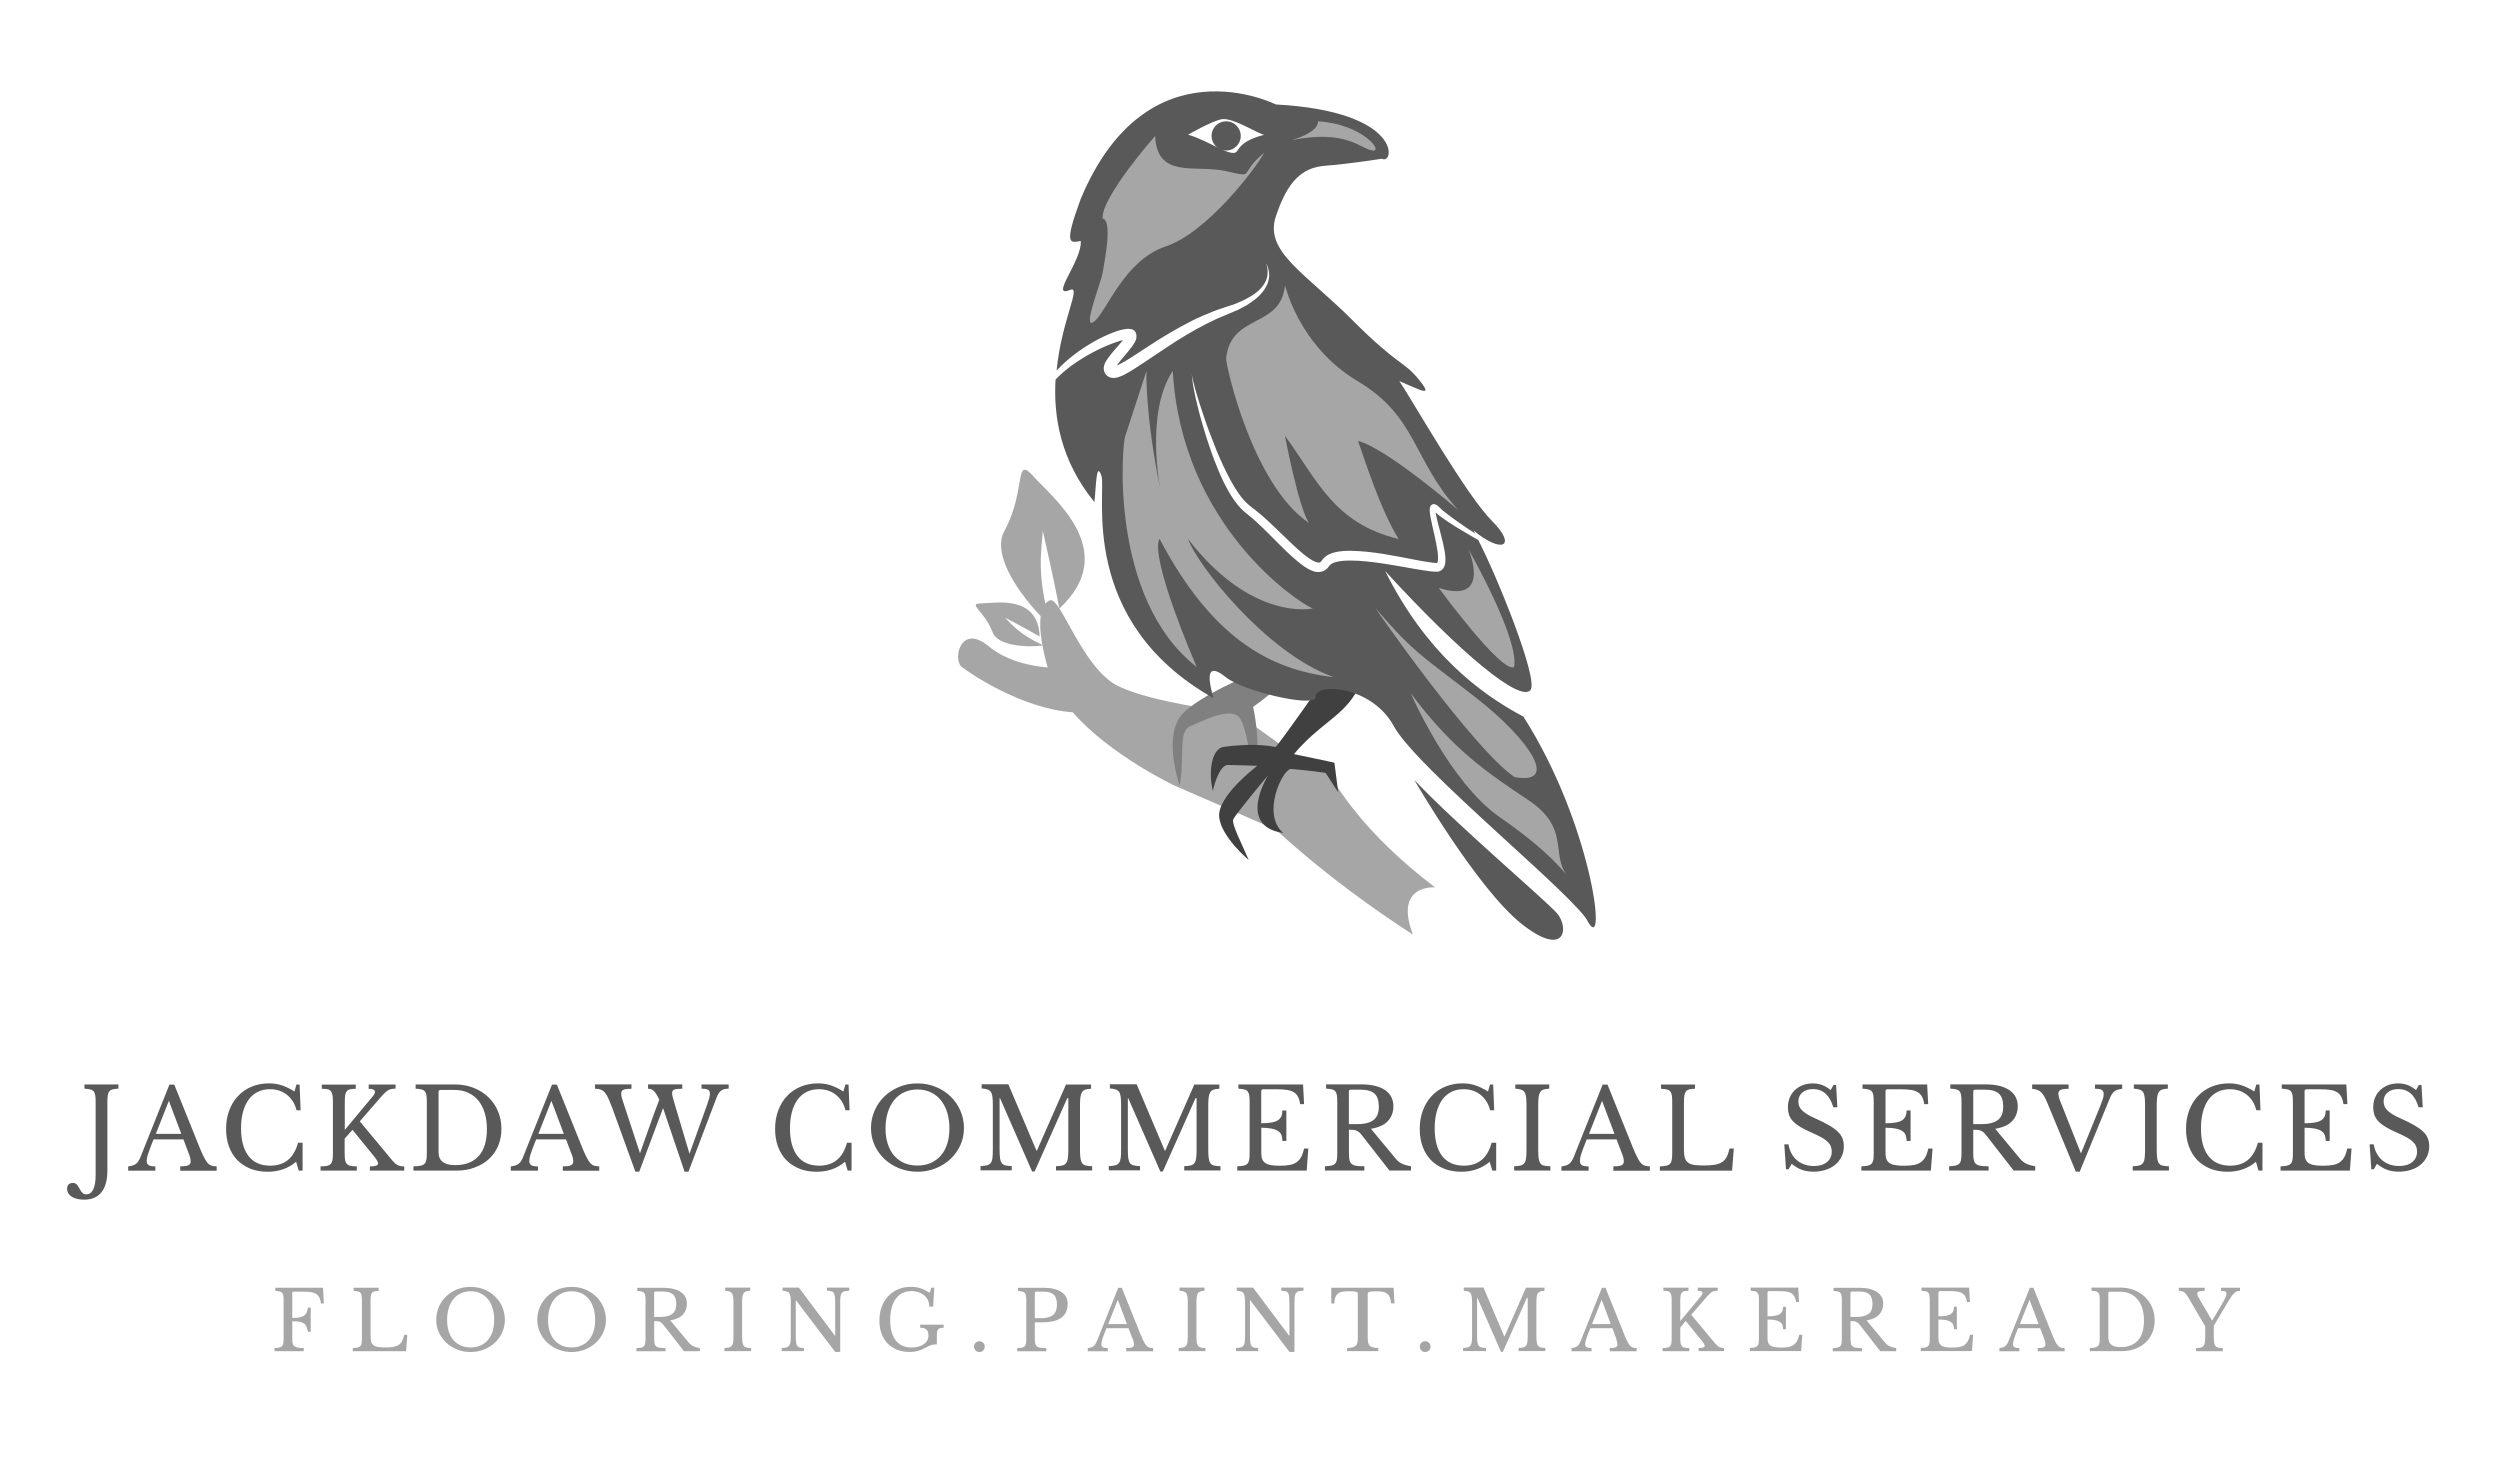 <svg xmlns="http://www.w3.org/2000/svg" xmlns:xlink="http://www.w3.org/1999/xlink" id="Layer_1" x="0px" y="0px" viewBox="0 0 366.25 213.96" style="enable-background:new 0 0 366.25 213.96;" xml:space="preserve"><style type="text/css">	.st0{fill:#A6A6A6;}	.st1{fill:#595959;}	.st2{fill:#808080;}	.st3{fill:#404040;}</style><g>	<g>		<path class="st0" d="M194.19,112.57h-0.76l-0.24,0.44c-0.39-0.64-0.54-0.98-0.54-0.98c-0.27,0.03-0.52,0.07-0.77,0.12l-10.86-7.77   c0,0-12.11-1.33-17.25-3.89c-5.14-2.56-8.32-12.82-9.87-12.56c-0.98,0.24-2.61,2.09-0.42,9.85c-2.48-0.2-6.03-0.93-8.64-3.1   c-4.11-3.42-5.31,1.92-3.94,3.02c1.26,1.01,8.84,6.13,16.25,6.65c5.52,6.32,14.96,10.76,14.96,10.76l13.02,5.66l0.51-0.89   c0.03,0.34,0.08,0.52,0.08,0.52s7.75,7.78,21.27,16.52c-2.83-7.44,3.25-6.92,3.25-6.92C199.5,121.85,195.78,115.07,194.19,112.57   L194.19,112.57z M194.19,112.57"></path>		<path class="st0" d="M153.89,91.44c0.24,0.81-9.73-8.89-6.65-13.84c3.08-5.81,1.36-10.95,4.11-7.86   c2.73,3.08,12.98,10.96,3.84,19.42c-0.76-4.19-2.42-11.39-2.42-11.39C152.55,80.84,151.84,84.26,153.89,91.44L153.89,91.44z    M153.89,91.44"></path>		<path class="st0" d="M152.76,94.5c0.39,0.17-6.52,0.79-7.39-1.99c-1.19-3.05-3.69-4.08-1.65-4.11c2.05-0.03,8.35-1.35,8.59,4.85   c-1.84-1.08-5.09-2.78-5.09-2.78C148.32,91.57,149.38,92.95,152.76,94.5L152.76,94.5z M152.76,94.5"></path>		<path class="st1" d="M207.2,114.27c0,0,9.23,15.97,15.73,21.09c6.5,5.12,6.96,0.45,5.14-1.6   C226.24,131.71,213.46,120.89,207.2,114.27L207.2,114.27z M207.2,114.27"></path>		<path class="st2" d="M185.91,97.72c0,0-10.78,4.06-13.09,7.39c-2.31,3.33,0,10,0,10c0.77-4.36-0.25-7.91,1.53-8.71   c1.8-0.79,5.39-2.59,6.92-1.57s1.78,8,2.56,6.16c0.98-1.84-0.25-7.44-0.25-7.44s3.97-2.68,4.55-4.41   C188.72,97.43,185.91,97.72,185.91,97.72L185.91,97.72z M185.91,97.72"></path>		<path class="st3" d="M194.19,99.3c0,0-6.84,9.8-7.33,10.14c-2.66-0.57-6.2-0.24-7.68,0c-1.48,0.24-2.27,3.2-1.48,6.5   c0-0.45,0.91-3.87,2.17-3.87c1.26,0,4.33,0.12,4.33,0.12s-5.93,4.45-5.59,7.53c0.34,2.96,4.33,6.27,4.33,6.27   c-1.03-2.39-2.51-5.24-2.27-5.93c0.24-0.69,5.12-6.5,5.12-6.5s-4.7,7.48,2.21,8.47c-3.23-2.76-0.15-9.26,1.1-9.38   c2.46,0.2,5.1,0.57,5.1,0.57l1.85,2.86l-0.56-4.35c0,0-4.78-1.03-5.93-1.25c3.65-4.33,6.82-5.37,8.94-8.77   C200.63,98.31,194.19,99.3,194.19,99.3L194.19,99.3z M194.19,99.3"></path>		<path class="st1" d="M223.18,104.99c-6.59-3.49-14.37-9.53-20.26-21.34c11.28,12.31,19.76,19.23,21.29,17.45   c1.28-1.48-5.02-16.98-7.65-21.99c-1.13-0.64-2.24-1.3-3.35-1.97c-0.67-0.42-1.35-0.86-2.01-1.35c-0.17-0.12-0.32-0.24-0.49-0.37   l-0.39-0.34c0.03,0.3,0.12,0.62,0.19,0.94c0.08,0.39,0.19,0.76,0.29,1.15c0.2,0.77,0.4,1.53,0.59,2.33   c0.17,0.79,0.35,1.58,0.37,2.47c0,0.22-0.02,0.45-0.07,0.72c-0.07,0.25-0.17,0.57-0.51,0.84c-0.17,0.12-0.37,0.2-0.55,0.22h-0.39   c-0.22-0.02-0.44-0.03-0.64-0.05c-1.63-0.2-3.18-0.51-4.75-0.78c-1.57-0.27-3.12-0.52-4.66-0.67c-0.78-0.08-1.55-0.13-2.31-0.13   c-0.76,0-1.53,0.03-2.17,0.22c-0.32,0.08-0.62,0.22-0.79,0.37c-0.05,0.03-0.07,0.08-0.12,0.12l-0.08,0.08l-0.12,0.17   c-0.17,0.22-0.42,0.44-0.71,0.57c-0.3,0.12-0.62,0.17-0.91,0.15c-0.13-0.02-0.29-0.03-0.4-0.07c-0.13-0.03-0.25-0.07-0.35-0.12   c-0.45-0.17-0.84-0.4-1.18-0.64c-0.71-0.49-1.31-1.03-1.92-1.57c-0.59-0.54-1.18-1.11-1.73-1.67c-1.13-1.13-2.22-2.26-3.39-3.32   c-0.29-0.27-0.59-0.52-0.88-0.76c-0.15-0.12-0.3-0.25-0.45-0.37l-0.24-0.19l-0.25-0.22c-0.66-0.59-1.16-1.26-1.62-1.94   c-0.46-0.69-0.84-1.4-1.21-2.12c-0.37-0.72-0.69-1.45-0.99-2.21c-0.62-1.48-1.14-3-1.63-4.51c-0.47-1.53-0.93-3.06-1.3-4.61   c-0.19-0.77-0.37-1.55-0.52-2.34c-0.07-0.39-0.15-0.79-0.2-1.18c-0.05-0.39-0.13-0.79-0.1-1.2c-0.02,0.4,0.12,0.79,0.2,1.16   c0.1,0.39,0.2,0.77,0.3,1.14c0.22,0.76,0.44,1.53,0.69,2.27c0.49,1.52,0.99,3.01,1.57,4.5c0.56,1.48,1.14,2.95,1.82,4.38   c0.67,1.42,1.38,2.83,2.27,4.09c0.44,0.62,0.93,1.23,1.48,1.67l0.2,0.17l0.24,0.19c0.17,0.12,0.32,0.25,0.49,0.37   c0.32,0.25,0.62,0.52,0.94,0.77c1.21,1.06,2.36,2.19,3.5,3.29c1.15,1.1,2.27,2.22,3.5,3.06c0.3,0.2,0.62,0.39,0.91,0.49   c0.3,0.12,0.54,0.12,0.66,0.07c0.07-0.03,0.13-0.08,0.2-0.19l0.17-0.22c0.08-0.12,0.19-0.24,0.29-0.32   c0.42-0.39,0.89-0.56,1.31-0.69c0.88-0.24,1.72-0.27,2.54-0.27c0.83,0.02,1.63,0.07,2.44,0.15c1.62,0.17,3.18,0.44,4.77,0.74   c1.57,0.29,3.13,0.64,4.66,0.84c0.19,0.02,0.37,0.05,0.56,0.05h0.22c0.02-0.02,0.05-0.08,0.07-0.17c0.03-0.13,0.05-0.29,0.05-0.47   c0.02-0.71-0.12-1.48-0.27-2.24c-0.15-0.77-0.32-1.53-0.51-2.31c-0.08-0.39-0.17-0.78-0.25-1.18c-0.08-0.4-0.15-0.79-0.19-1.25   c0-0.12,0-0.24,0.02-0.39c0.02-0.08,0.03-0.15,0.08-0.29c0.02-0.05,0.08-0.13,0.15-0.19c0.07-0.07,0.19-0.12,0.27-0.12   c0.2-0.03,0.3,0.03,0.39,0.07c0.08,0.03,0.15,0.08,0.2,0.12c0.12,0.08,0.19,0.15,0.27,0.24l0.42,0.39   c0.13,0.13,0.3,0.25,0.45,0.37c0.61,0.49,1.25,0.94,1.9,1.41c0.84,0.59,1.68,1.16,2.54,1.72c-0.12-0.2-0.22-0.35-0.3-0.49   c4.16,3.47,6.5,2.41,2.76-1.35c-3.84-3.84-11.54-17.45-13.59-20.51c3.08,1.28,5.14,2.56,2.83-0.25c-2.31-2.83-2.83-1.8-9.75-8.72   c-6.92-6.92-12.88-10-11.18-15.14c1.7-5.14,3.81-7.18,7.24-7.44c3.44-0.25,8.3-1.03,8.3-1.03c1.8,1.03,3.29-6.92-15.54-7.95   c0,0-18.83-9.5-28.58,13.84c-2.56,6.92-1.53,6.42,0,6.16c0.25,2.83-4.66,8.47-1.57,7.17c1.75-0.72-1.25,4.45-1.97,11.82   c1.55-1.67,3.39-3.05,5.36-4.18c1.03-0.59,2.11-1.11,3.25-1.52c0.29-0.1,0.57-0.2,0.89-0.27c0.15-0.03,0.32-0.08,0.49-0.1   c0.17-0.03,0.34-0.05,0.57-0.05c0.12,0,0.24,0.02,0.42,0.05c0.1,0.03,0.2,0.07,0.35,0.17c0.05,0.03,0.13,0.12,0.2,0.22   c0.03,0.03,0.07,0.1,0.07,0.12l0.03,0.08c0.08,0.22,0.08,0.42,0.07,0.59c-0.02,0.07-0.02,0.15-0.03,0.22l-0.05,0.17   c-0.17,0.42-0.35,0.67-0.54,0.94c-0.37,0.52-0.76,0.94-1.13,1.4c-0.37,0.44-0.74,0.86-1.03,1.28c-0.03,0.03-0.05,0.08-0.08,0.13   c0.17-0.07,0.32-0.13,0.5-0.24c0.96-0.49,1.92-1.15,2.88-1.77c0.96-0.62,1.94-1.28,2.93-1.89c1.99-1.21,4.03-2.41,6.18-3.35   c1.08-0.47,2.17-0.91,3.3-1.26l1.62-0.54l1.16-0.51l0.37-0.2c0.99-0.51,1.94-1.15,2.54-2.05l0.22-0.35l0.17-0.37   c0.07-0.12,0.08-0.25,0.12-0.39c0.02-0.07,0.03-0.13,0.05-0.2l0.02-0.2c0.07-0.56,0-1.15-0.24-1.67c0.32,0.49,0.47,1.08,0.49,1.68   v0.22c0,0.07-0.02,0.15-0.03,0.22c-0.03,0.15-0.03,0.3-0.08,0.45l-0.13,0.44l-0.2,0.4c-0.56,1.09-1.53,1.9-2.54,2.54   c-0.12,0.08-0.25,0.17-0.37,0.25l-0.39,0.2l-0.79,0.42l-1.63,0.69c-1.06,0.42-2.09,0.89-3.1,1.41c-2.02,1.04-3.97,2.22-5.88,3.5   l-2.95,1.97c-0.98,0.64-1.92,1.3-3.02,1.89c-0.27,0.15-0.57,0.29-0.91,0.4c-0.19,0.05-0.35,0.12-0.59,0.13   c-0.1,0.02-0.25,0.02-0.4,0c-0.07,0-0.15-0.02-0.24-0.05c-0.08-0.03-0.17-0.05-0.25-0.1c-0.13-0.08-0.27-0.15-0.4-0.32   c-0.13-0.13-0.24-0.34-0.29-0.52c-0.02-0.08-0.05-0.2-0.05-0.27c0-0.08,0-0.17,0-0.24c0-0.07,0.02-0.13,0.03-0.2   s0.03-0.13,0.05-0.19c0.15-0.44,0.34-0.71,0.52-0.98c0.37-0.52,0.78-0.98,1.15-1.41c0.37-0.44,0.76-0.86,1.08-1.26   c-0.24,0.05-0.47,0.12-0.71,0.2c-1.04,0.34-2.09,0.78-3.1,1.28c-1.01,0.5-1.99,1.08-2.93,1.7c-0.94,0.62-1.84,1.33-2.66,2.11   c-0.17,0.15-0.34,0.32-0.49,0.49c-0.32,5.42,0.72,11.86,5.69,17.95c0.25-2.06,0.25-6.16,1.03-3.84   c0.77,2.31-3.59,21.29,16.42,32.57c-1.03-3.59-0.78-5.14,1.8-3.08c2.56,2.06,12.48,4.36,13.17,3.08   c-0.6-2.31,8.12-2.06,11.45,4.11c3.33,6.16,27.18,25.4,28.48,28.73C235.49,139.84,233.18,120.64,223.18,104.99L223.18,104.99z    M181.23,22.13c-0.69,1.15-4.21-1.6-7.18-2.39c0,0,3.3-1.94,4.9-2.27c1.6-0.34,5.59,2.27,6.27,2.27   C183.06,20.3,181.92,20.99,181.23,22.13L181.23,22.13z M181.23,22.13"></path>		<path class="st1" d="M181.77,19.91c0,1.18-0.96,2.14-2.14,2.14c-1.18,0-2.14-0.96-2.14-2.14c0-1.18,0.96-2.14,2.14-2.14   C180.81,17.77,181.77,18.73,181.77,19.91L181.77,19.91z M181.77,19.91"></path>		<path class="st0" d="M179.63,52.53c-0.08,0.78,3.79,18.51,12.18,24.12c-1.53-2.05-3.57-12.82-3.57-12.82   c4.85,6.67,7.18,12.82,16.66,15.14c-2.83-4.61-5-11.81-5.96-14.37c4.18,1.03,14.69,10.12,14.69,10.12   c-6.67-7.31-6.03-13.71-14.69-18.85c-8.66-5.14-10.69-14.11-10.69-14.11C187.69,48.17,180.28,45.86,179.63,52.53L179.63,52.53z    M179.63,52.53"></path>		<path class="st0" d="M169.23,19.91c0,0-7.95,9.03-7.7,12.11c1.53,0.25,0.25,6.42,0,7.95c-0.25,1.53-3.06,8.47-1.28,7.17   c1.8-1.28,4.36-8.98,10.51-11.03c6.16-2.06,13.25-11.54,14.45-13.73c-3.94,3.2-1.08,3.72-5.59,2.69   C175.13,24.07,169.49,26.28,169.23,19.91L169.23,19.91z M169.23,19.91"></path>		<path class="st0" d="M189.24,20.53c0,0,3.97-1.1,3.84-2.76c6.55,0.39,9.75,4.58,7.95,4.28C199.25,21.76,197.24,18.93,189.24,20.53   L189.24,20.53z M189.24,20.53"></path>		<path class="st0" d="M210.78,86.13c0,0,9.21,12.58,11.03,11.59c0.83-4.08-6.67-17.23-6.67-17.23S218.65,88.62,210.78,86.13   L210.78,86.13z M210.78,86.13"></path>		<path class="st0" d="M201.54,89.13c-0.42-0.49,14.25,20.6,20.34,24.71c6.6,1.21,2.31-5.39-5.54-11.54   C208.49,96.15,207.36,95.92,201.54,89.13L201.54,89.13z M201.54,89.13"></path>		<path class="st0" d="M206.67,101.56c0,0,5.64,13.05,13.09,18.19c7.44,5.14,9.75,8.47,9.75,8.47c-2.31-3.33,0.5-6.92-5.64-11.03   C217.7,113.08,212.84,109.79,206.67,101.56L206.67,101.56z M206.67,101.56"></path>		<path class="st0" d="M164.87,63.82c-0.51,1.03-2.44,23.85,10.44,33.89c-7.38-17.47-5.42-18.74-5.42-18.74   c7.6,14.37,16,19.17,25.5,20.23c-9.99-3.55-20.11-16.64-21.34-20.23c9.41,12.18,18.27,10.17,18.27,10.17   c-2.31-0.94-19.23-12.23-20.51-34.8c-4.11,6.16-1.8,17.45-1.8,17.45c-2.31-11.28-2.05-17.45-2.05-17.45L164.87,63.82z    M164.87,63.82"></path>	</g>	<path class="st1" d="M14.01,172.2v-10.83c0-0.38-0.02-0.69-0.06-0.93c-0.04-0.23-0.11-0.42-0.23-0.56  c-0.12-0.13-0.29-0.23-0.5-0.28c-0.22-0.05-0.5-0.09-0.85-0.11v-0.62h4.98v0.62c-0.35,0.01-0.63,0.05-0.84,0.1  c-0.21,0.05-0.38,0.15-0.49,0.29c-0.12,0.14-0.19,0.34-0.23,0.59c-0.04,0.25-0.06,0.59-0.06,1v10.05c0,1.37-0.29,2.42-0.87,3.15  c-0.58,0.72-1.42,1.08-2.54,1.08c-0.75,0-1.36-0.15-1.81-0.43c-0.45-0.29-0.68-0.68-0.68-1.15c0-0.29,0.07-0.5,0.22-0.65  c0.15-0.15,0.35-0.22,0.62-0.22c0.21,0,0.37,0.05,0.5,0.16c0.13,0.1,0.27,0.31,0.44,0.61c0.18,0.35,0.35,0.59,0.49,0.71  c0.13,0.13,0.31,0.19,0.53,0.19c0.45,0,0.79-0.24,1.03-0.72C13.89,173.77,14.01,173.09,14.01,172.2L14.01,172.2z M27.54,168.69  l-0.67-1.77H22.5c-0.19,0.45-0.35,0.84-0.47,1.19c-0.13,0.34-0.24,0.64-0.32,0.89c-0.08,0.25-0.14,0.46-0.17,0.64  c-0.03,0.18-0.05,0.32-0.05,0.43c0,0.31,0.1,0.51,0.29,0.63c0.2,0.12,0.52,0.18,0.98,0.18v0.62h-3.98v-0.62  c0.25-0.03,0.47-0.08,0.65-0.13c0.18-0.06,0.34-0.13,0.47-0.23c0.14-0.1,0.26-0.23,0.36-0.38c0.1-0.16,0.2-0.35,0.3-0.58  l4.26-10.67h0.71l3.72,9.24c0.25,0.61,0.47,1.1,0.66,1.46c0.18,0.36,0.36,0.64,0.54,0.83c0.18,0.18,0.37,0.3,0.56,0.36  c0.2,0.06,0.45,0.09,0.73,0.09v0.64h-5.34v-0.64c0.58,0,0.98-0.05,1.2-0.16c0.22-0.11,0.33-0.29,0.33-0.54  c0-0.11-0.01-0.21-0.02-0.3c-0.01-0.09-0.03-0.2-0.06-0.31c-0.03-0.11-0.07-0.23-0.12-0.37C27.68,169.04,27.61,168.88,27.54,168.69  L27.54,168.69z M24.74,161.27l-1.91,4.84h3.73L24.74,161.27z M43.14,159.9l0.29-1.02h0.46l0.15,3.77h-0.6  c-0.24-0.96-0.71-1.71-1.4-2.26c-0.69-0.55-1.51-0.82-2.49-0.82c-0.67,0-1.26,0.13-1.79,0.39c-0.53,0.26-0.97,0.64-1.33,1.13  c-0.36,0.49-0.64,1.09-0.83,1.8c-0.19,0.71-0.29,1.51-0.29,2.41c0,1.76,0.37,3.11,1.1,4.06c0.73,0.94,1.79,1.41,3.18,1.41  c2.11,0,3.47-1.12,4.07-3.36h0.67v4.08h-0.57l-0.38-1.29c-1.15,0.97-2.53,1.46-4.16,1.46c-0.93,0-1.77-0.15-2.52-0.44  c-0.75-0.3-1.38-0.72-1.92-1.25c-0.53-0.54-0.94-1.2-1.23-1.98c-0.29-0.78-0.43-1.64-0.43-2.59c0-0.99,0.15-1.9,0.46-2.72  c0.3-0.82,0.73-1.53,1.29-2.11c0.55-0.59,1.21-1.05,1.98-1.37c0.77-0.32,1.62-0.49,2.55-0.49c0.66,0,1.27,0.09,1.85,0.28  C41.83,159.18,42.46,159.48,43.14,159.9L43.14,159.9z M50.49,166.82v2.07c0,0.41,0.02,0.75,0.06,1.02c0.05,0.26,0.13,0.46,0.27,0.6  c0.13,0.14,0.31,0.24,0.54,0.29c0.23,0.05,0.53,0.07,0.91,0.07v0.62h-5.31v-0.62c0.38,0,0.69-0.02,0.93-0.07  c0.24-0.05,0.42-0.14,0.55-0.28c0.13-0.13,0.22-0.32,0.27-0.57c0.04-0.25,0.06-0.56,0.06-0.94v-7.63c0-0.41-0.02-0.74-0.07-0.99  c-0.05-0.25-0.14-0.43-0.26-0.57c-0.12-0.13-0.29-0.22-0.5-0.25c-0.21-0.04-0.47-0.06-0.8-0.06v-0.62h4.98v0.62  c-0.33,0-0.59,0.02-0.8,0.07c-0.21,0.04-0.38,0.13-0.5,0.28c-0.12,0.14-0.21,0.34-0.25,0.6c-0.04,0.26-0.06,0.6-0.06,1.04v4.04  l4.1-4.93c0.22-0.27,0.33-0.48,0.33-0.64c0-0.3-0.31-0.46-0.93-0.46v-0.62h3.94v0.6c-0.22,0-0.41,0.02-0.57,0.05  c-0.17,0.03-0.33,0.08-0.49,0.17c-0.16,0.09-0.32,0.21-0.5,0.38c-0.17,0.16-0.38,0.37-0.6,0.64l-3.08,3.55l4.78,5.75  c0.28,0.32,0.53,0.54,0.77,0.66c0.24,0.13,0.56,0.19,0.96,0.19v0.62h-5.03v-0.62c0.43,0,0.73-0.04,0.92-0.11  c0.18-0.07,0.28-0.19,0.28-0.34c0-0.09-0.04-0.21-0.13-0.37c-0.09-0.17-0.23-0.37-0.43-0.61l-3.19-3.93L50.49,166.82z   M66.97,171.49h-6.4v-0.62c0.42-0.01,0.76-0.04,1.01-0.09c0.26-0.05,0.46-0.14,0.6-0.28c0.14-0.14,0.23-0.33,0.28-0.56  c0.05-0.23,0.07-0.55,0.07-0.94v-7.63c0-0.38-0.02-0.69-0.06-0.93c-0.04-0.23-0.11-0.42-0.23-0.56c-0.12-0.13-0.28-0.23-0.5-0.28  c-0.22-0.05-0.5-0.09-0.85-0.11v-0.62h5.75c0.98,0,1.89,0.16,2.73,0.49c0.84,0.33,1.56,0.78,2.16,1.36  c0.61,0.58,1.08,1.26,1.42,2.06c0.34,0.8,0.51,1.67,0.51,2.6c0,0.9-0.16,1.72-0.47,2.47c-0.32,0.75-0.77,1.39-1.34,1.92  c-0.57,0.54-1.26,0.96-2.06,1.25C68.8,171.34,67.93,171.49,66.97,171.49L66.97,171.49z M66.61,159.68h-2.08  c-0.19,0-0.28,0.09-0.28,0.28v8.86c0,1.25,0.81,1.87,2.44,1.87c1.5,0,2.64-0.45,3.44-1.33c0.8-0.89,1.2-2.2,1.2-3.93  c0-0.91-0.11-1.72-0.33-2.42c-0.22-0.71-0.53-1.31-0.94-1.8c-0.41-0.49-0.91-0.87-1.49-1.13C68,159.81,67.34,159.68,66.61,159.68  L66.61,159.68z M83.59,168.69l-0.67-1.77h-4.37c-0.19,0.45-0.35,0.84-0.47,1.19c-0.13,0.34-0.24,0.64-0.32,0.89  c-0.08,0.25-0.14,0.46-0.17,0.64c-0.03,0.18-0.05,0.32-0.05,0.43c0,0.31,0.1,0.51,0.29,0.63c0.19,0.12,0.52,0.18,0.98,0.18v0.62  h-3.98v-0.62c0.25-0.03,0.47-0.08,0.65-0.13c0.18-0.06,0.34-0.13,0.47-0.23c0.13-0.1,0.26-0.23,0.36-0.38  c0.1-0.16,0.2-0.35,0.3-0.58l4.26-10.67h0.71l3.72,9.24c0.25,0.61,0.47,1.1,0.66,1.46c0.19,0.36,0.37,0.64,0.54,0.83  c0.18,0.18,0.36,0.3,0.56,0.36c0.2,0.06,0.45,0.09,0.73,0.09v0.64h-5.34v-0.64c0.58,0,0.98-0.05,1.2-0.16  c0.22-0.11,0.33-0.29,0.33-0.54c0-0.11-0.01-0.21-0.02-0.3c-0.01-0.09-0.03-0.2-0.06-0.31c-0.03-0.11-0.06-0.23-0.11-0.37  C83.72,169.04,83.66,168.88,83.59,168.69L83.59,168.69z M80.78,161.27l-1.91,4.84h3.73L80.78,161.27z M98.82,161.66l2.19,7.36  l2.56-7.11c0.15-0.43,0.26-0.77,0.33-1.02c0.06-0.25,0.1-0.47,0.1-0.66c0-0.29-0.09-0.48-0.27-0.58c-0.18-0.11-0.5-0.16-0.96-0.16  v-0.62h3.98v0.62c-0.5,0-0.88,0.1-1.13,0.31c-0.26,0.21-0.47,0.55-0.65,1.02l-4.11,10.83h-0.57l-3.15-9.32l-3.49,9.32h-0.57  l-3.41-9.41c-0.2-0.52-0.38-0.96-0.54-1.32c-0.16-0.35-0.33-0.63-0.5-0.84c-0.18-0.21-0.39-0.36-0.62-0.45  c-0.23-0.09-0.51-0.13-0.84-0.13v-0.64h5.34v0.64c-0.56,0-0.95,0.05-1.17,0.15c-0.22,0.1-0.33,0.29-0.33,0.58  c0,0.14,0.02,0.3,0.06,0.49c0.05,0.18,0.11,0.4,0.2,0.65l2.49,7.58l2.01-5.67c0.15-0.43,0.31-0.82,0.45-1.19  c0.15-0.36,0.26-0.7,0.36-0.99c-0.15-0.32-0.29-0.58-0.42-0.79c-0.13-0.21-0.25-0.37-0.38-0.49c-0.12-0.12-0.26-0.21-0.4-0.25  c-0.13-0.05-0.28-0.07-0.44-0.07v-0.64h5.02v0.64c-0.32,0-0.57,0.01-0.77,0.03c-0.2,0.02-0.35,0.06-0.45,0.11  c-0.11,0.05-0.18,0.12-0.21,0.2c-0.04,0.09-0.06,0.19-0.06,0.31c0,0.17,0.03,0.37,0.09,0.6C98.63,161.01,98.71,161.3,98.82,161.66  L98.82,161.66z M123.56,159.9l0.29-1.02h0.46l0.15,3.77h-0.6c-0.24-0.96-0.71-1.71-1.4-2.26c-0.69-0.55-1.51-0.82-2.49-0.82  c-0.67,0-1.26,0.13-1.79,0.39c-0.53,0.26-0.97,0.64-1.33,1.13c-0.36,0.49-0.64,1.09-0.83,1.8c-0.19,0.71-0.29,1.51-0.29,2.41  c0,1.76,0.37,3.11,1.1,4.06c0.73,0.94,1.79,1.41,3.18,1.41c2.11,0,3.46-1.12,4.07-3.36h0.67v4.08h-0.57l-0.38-1.29  c-1.15,0.97-2.53,1.46-4.16,1.46c-0.93,0-1.77-0.15-2.51-0.44c-0.75-0.3-1.39-0.72-1.92-1.25c-0.53-0.54-0.94-1.2-1.23-1.98  c-0.29-0.78-0.43-1.64-0.43-2.59c0-0.99,0.15-1.9,0.46-2.72c0.3-0.82,0.73-1.53,1.29-2.11c0.55-0.59,1.21-1.05,1.98-1.37  c0.77-0.32,1.62-0.49,2.55-0.49c0.66,0,1.27,0.09,1.85,0.28C122.25,159.18,122.88,159.48,123.56,159.9L123.56,159.9z   M134.41,158.72c0.96,0,1.86,0.17,2.68,0.51c0.83,0.34,1.55,0.8,2.16,1.39c0.61,0.59,1.09,1.29,1.44,2.08  c0.35,0.79,0.53,1.66,0.53,2.59c0,0.89-0.18,1.72-0.53,2.49c-0.36,0.78-0.84,1.45-1.45,2.02c-0.61,0.57-1.33,1.03-2.16,1.36  c-0.83,0.33-1.72,0.5-2.67,0.5c-0.95,0-1.84-0.17-2.67-0.5c-0.83-0.34-1.55-0.79-2.16-1.36c-0.61-0.57-1.09-1.25-1.45-2.02  c-0.35-0.78-0.53-1.61-0.53-2.49c0-0.93,0.18-1.79,0.53-2.59c0.35-0.8,0.83-1.49,1.44-2.08c0.61-0.59,1.34-1.05,2.16-1.39  C132.55,158.88,133.44,158.72,134.41,158.72L134.41,158.72z M134.41,170.75c0.72,0,1.37-0.12,1.94-0.37  c0.57-0.25,1.06-0.61,1.47-1.08c0.41-0.47,0.73-1.04,0.94-1.71c0.22-0.67,0.33-1.42,0.33-2.25c0-0.87-0.11-1.66-0.33-2.37  c-0.22-0.7-0.53-1.3-0.93-1.8c-0.41-0.5-0.9-0.88-1.47-1.15c-0.58-0.27-1.23-0.41-1.95-0.41c-0.72,0-1.37,0.14-1.95,0.41  c-0.58,0.27-1.07,0.65-1.47,1.15c-0.4,0.5-0.71,1.1-0.93,1.8c-0.22,0.7-0.33,1.49-0.33,2.37c0,0.83,0.11,1.58,0.33,2.25  c0.22,0.67,0.53,1.25,0.93,1.71c0.41,0.47,0.9,0.83,1.47,1.08C133.03,170.63,133.68,170.75,134.41,170.75L134.41,170.75z   M151.84,168.56h0.07l4.26-9.68h3.67v0.62c-0.35,0.01-0.63,0.06-0.84,0.13c-0.22,0.08-0.38,0.21-0.49,0.39  c-0.11,0.18-0.19,0.42-0.23,0.74c-0.04,0.32-0.06,0.72-0.06,1.21v6.42c0,0.55,0.02,0.98,0.07,1.29c0.04,0.32,0.13,0.56,0.25,0.73  c0.12,0.18,0.3,0.29,0.54,0.34c0.23,0.06,0.54,0.09,0.92,0.1v0.62h-5.3v-0.62c0.38-0.01,0.69-0.05,0.93-0.11  c0.23-0.06,0.42-0.17,0.55-0.34c0.13-0.16,0.22-0.39,0.26-0.69c0.04-0.3,0.07-0.71,0.07-1.22v-7.6h-0.16l-4.78,10.74h-0.36  l-4.7-10.74h-0.07v7.48c0,0.55,0.02,0.98,0.07,1.29c0.04,0.32,0.13,0.56,0.25,0.73c0.12,0.18,0.3,0.29,0.54,0.34  c0.23,0.06,0.54,0.09,0.92,0.1v0.62h-4.57v-0.62c0.38-0.01,0.69-0.05,0.93-0.11c0.23-0.06,0.42-0.17,0.55-0.34  c0.13-0.16,0.22-0.39,0.26-0.69c0.04-0.3,0.06-0.71,0.06-1.22v-6.65c0-0.46-0.02-0.84-0.06-1.14c-0.04-0.3-0.11-0.54-0.23-0.71  c-0.12-0.17-0.29-0.3-0.5-0.37c-0.22-0.07-0.5-0.12-0.85-0.14v-0.62h3.91L151.84,168.56z M170.64,168.56h0.07l4.26-9.68h3.67v0.62  c-0.35,0.01-0.63,0.06-0.85,0.13c-0.21,0.08-0.38,0.21-0.49,0.39c-0.11,0.18-0.19,0.42-0.23,0.74c-0.04,0.32-0.06,0.72-0.06,1.21  v6.42c0,0.55,0.02,0.98,0.07,1.29c0.05,0.32,0.13,0.56,0.25,0.73c0.12,0.18,0.3,0.29,0.54,0.34c0.23,0.06,0.54,0.09,0.93,0.1v0.62  h-5.31v-0.62c0.38-0.01,0.69-0.05,0.93-0.11c0.23-0.06,0.42-0.17,0.55-0.34c0.13-0.16,0.22-0.39,0.26-0.69  c0.05-0.3,0.07-0.71,0.07-1.22v-7.6h-0.16l-4.79,10.74h-0.36l-4.7-10.74h-0.06v7.48c0,0.55,0.02,0.98,0.06,1.29  c0.05,0.32,0.13,0.56,0.25,0.73c0.13,0.18,0.31,0.29,0.54,0.34c0.23,0.06,0.54,0.09,0.93,0.1v0.62h-4.57v-0.62  c0.38-0.01,0.69-0.05,0.93-0.11c0.24-0.06,0.42-0.17,0.55-0.34c0.13-0.16,0.21-0.39,0.26-0.69c0.04-0.3,0.06-0.71,0.06-1.22v-6.65  c0-0.46-0.02-0.84-0.06-1.14c-0.04-0.3-0.11-0.54-0.23-0.71c-0.12-0.17-0.29-0.3-0.5-0.37c-0.22-0.07-0.5-0.12-0.85-0.14v-0.62  h3.92L170.64,168.56z M184.77,159.86v4.7c0.59,0,1.09-0.04,1.49-0.11c0.4-0.07,0.72-0.18,0.95-0.33c0.23-0.15,0.4-0.35,0.51-0.59  c0.1-0.24,0.15-0.52,0.15-0.85h0.58v4.47h-0.58c0-0.32-0.04-0.61-0.13-0.85c-0.1-0.24-0.26-0.44-0.49-0.6  c-0.24-0.16-0.56-0.28-0.96-0.36c-0.4-0.08-0.9-0.13-1.51-0.13v3.71c0,0.36,0.04,0.66,0.13,0.89c0.09,0.23,0.24,0.42,0.45,0.57  c0.21,0.15,0.5,0.25,0.85,0.31c0.35,0.06,0.78,0.09,1.29,0.09c0.58,0,1.07-0.04,1.47-0.12c0.4-0.08,0.74-0.22,1.01-0.42  c0.27-0.2,0.49-0.46,0.66-0.78c0.17-0.32,0.3-0.72,0.41-1.2h0.62l-0.24,3.23h-10.17v-0.62c0.38-0.01,0.69-0.05,0.93-0.1  c0.23-0.05,0.42-0.14,0.55-0.28c0.13-0.13,0.22-0.32,0.26-0.56c0.05-0.24,0.07-0.55,0.07-0.93v-7.63c0-0.38-0.02-0.69-0.06-0.93  c-0.04-0.23-0.12-0.42-0.23-0.56c-0.11-0.13-0.28-0.23-0.5-0.28c-0.22-0.05-0.5-0.09-0.85-0.11v-0.62h9.47l0.15,2.88h-0.57  c-0.07-0.44-0.17-0.79-0.32-1.07c-0.15-0.28-0.35-0.5-0.6-0.66c-0.26-0.16-0.58-0.28-0.98-0.34c-0.39-0.06-0.87-0.1-1.42-0.1h-2.08  C184.86,159.59,184.77,159.68,184.77,159.86L184.77,159.86z M204.13,162.04c0,0.87-0.26,1.6-0.78,2.17  c-0.52,0.58-1.36,0.97-2.51,1.16l3.62,4.36c0.29,0.36,0.62,0.62,0.98,0.77c0.36,0.16,0.78,0.28,1.27,0.36v0.62h-3.16l-4.02-5.15  c-0.14-0.18-0.28-0.33-0.4-0.44c-0.12-0.11-0.26-0.19-0.4-0.25c-0.14-0.06-0.29-0.1-0.47-0.11c-0.18-0.02-0.39-0.03-0.64-0.03v3.41  c0,0.4,0.02,0.73,0.07,0.99c0.05,0.26,0.15,0.45,0.31,0.6c0.16,0.14,0.39,0.24,0.69,0.29c0.3,0.05,0.7,0.07,1.19,0.07v0.62h-5.78  v-0.62c0.38-0.01,0.69-0.05,0.93-0.1c0.24-0.05,0.42-0.14,0.55-0.28c0.13-0.13,0.22-0.32,0.27-0.56c0.04-0.24,0.06-0.55,0.06-0.93  v-7.63c0-0.38-0.02-0.69-0.06-0.93c-0.04-0.23-0.11-0.42-0.23-0.56c-0.12-0.13-0.28-0.23-0.5-0.28c-0.22-0.05-0.5-0.09-0.85-0.11  v-0.62h5.15c1.51,0,2.67,0.28,3.5,0.84C203.72,160.27,204.13,161.05,204.13,162.04L204.13,162.04z M197.61,159.93v4.76h1.16  c1.09,0,1.9-0.2,2.43-0.59c0.53-0.4,0.8-1.06,0.8-1.98c0-0.89-0.21-1.52-0.63-1.9c-0.42-0.38-1.08-0.58-1.97-0.58h-1.51  C197.7,159.65,197.61,159.74,197.61,159.93L197.61,159.93z M217.99,159.9l0.3-1.02h0.46l0.15,3.77h-0.6  c-0.24-0.96-0.71-1.71-1.4-2.26c-0.69-0.55-1.52-0.82-2.49-0.82c-0.67,0-1.26,0.13-1.78,0.39c-0.52,0.26-0.97,0.64-1.33,1.13  c-0.36,0.49-0.63,1.09-0.83,1.8c-0.19,0.71-0.29,1.51-0.29,2.41c0,1.76,0.37,3.11,1.1,4.06c0.73,0.94,1.79,1.41,3.18,1.41  c2.11,0,3.46-1.12,4.06-3.36h0.67v4.08h-0.57l-0.38-1.29c-1.15,0.97-2.54,1.46-4.16,1.46c-0.93,0-1.76-0.15-2.51-0.44  c-0.75-0.3-1.39-0.72-1.92-1.25c-0.53-0.54-0.94-1.2-1.23-1.98c-0.29-0.78-0.43-1.64-0.43-2.59c0-0.99,0.15-1.9,0.46-2.72  c0.31-0.82,0.73-1.53,1.28-2.11c0.55-0.59,1.21-1.05,1.98-1.37c0.77-0.32,1.62-0.49,2.55-0.49c0.66,0,1.27,0.09,1.85,0.28  C216.69,159.18,217.31,159.48,217.99,159.9L217.99,159.9z M225.35,161.98v6.42c0,0.55,0.02,0.98,0.06,1.29  c0.05,0.32,0.13,0.56,0.25,0.73c0.12,0.18,0.31,0.29,0.54,0.34c0.23,0.06,0.54,0.09,0.93,0.1v0.62h-5.31v-0.62  c0.38-0.01,0.69-0.05,0.93-0.11c0.23-0.06,0.42-0.17,0.55-0.34c0.13-0.16,0.22-0.39,0.26-0.69c0.05-0.3,0.07-0.71,0.07-1.22v-6.65  c0-0.46-0.02-0.84-0.06-1.14c-0.04-0.3-0.11-0.54-0.23-0.71c-0.11-0.17-0.28-0.3-0.5-0.37c-0.22-0.07-0.5-0.12-0.85-0.14v-0.62  h4.98v0.62c-0.35,0.01-0.63,0.06-0.85,0.13c-0.21,0.08-0.38,0.21-0.49,0.39c-0.11,0.18-0.19,0.42-0.23,0.74  C225.37,161.08,225.35,161.49,225.35,161.98L225.35,161.98z M237.5,168.69l-0.67-1.77h-4.37c-0.18,0.45-0.34,0.84-0.47,1.19  c-0.13,0.34-0.24,0.64-0.32,0.89c-0.08,0.25-0.14,0.46-0.17,0.64c-0.03,0.18-0.05,0.32-0.05,0.43c0,0.31,0.1,0.51,0.3,0.63  c0.19,0.12,0.52,0.18,0.98,0.18v0.62h-3.98v-0.62c0.25-0.03,0.47-0.08,0.64-0.13c0.18-0.06,0.34-0.13,0.47-0.23  c0.14-0.1,0.26-0.23,0.36-0.38c0.11-0.16,0.21-0.35,0.31-0.58l4.26-10.67h0.71l3.72,9.24c0.25,0.61,0.47,1.1,0.66,1.46  c0.18,0.36,0.36,0.64,0.54,0.83c0.17,0.18,0.36,0.3,0.56,0.36c0.2,0.06,0.44,0.09,0.73,0.09v0.64h-5.35v-0.64  c0.58,0,0.98-0.05,1.2-0.16c0.22-0.11,0.33-0.29,0.33-0.54c0-0.11-0.01-0.21-0.02-0.3c-0.01-0.09-0.03-0.2-0.06-0.31  c-0.03-0.11-0.06-0.23-0.11-0.37C237.64,169.04,237.58,168.88,237.5,168.69L237.5,168.69z M234.7,161.27l-1.91,4.84h3.73  L234.7,161.27z M254,168.27l-0.25,3.23h-10.58v-0.62c0.38-0.01,0.69-0.05,0.93-0.1c0.23-0.05,0.42-0.14,0.55-0.28  c0.13-0.13,0.21-0.32,0.26-0.56c0.04-0.24,0.07-0.55,0.07-0.93v-7.63c0-0.38-0.02-0.69-0.06-0.93c-0.04-0.23-0.12-0.42-0.23-0.56  c-0.11-0.13-0.28-0.23-0.5-0.28c-0.22-0.05-0.5-0.09-0.85-0.11v-0.62h4.98v0.62c-0.35,0.01-0.63,0.05-0.84,0.1  c-0.21,0.05-0.38,0.15-0.49,0.29c-0.11,0.14-0.19,0.34-0.23,0.59c-0.04,0.25-0.06,0.59-0.06,1v7.06c0,0.46,0.05,0.83,0.14,1.12  c0.09,0.29,0.25,0.51,0.47,0.67c0.22,0.16,0.52,0.27,0.89,0.33c0.37,0.06,0.84,0.08,1.41,0.08c0.62,0,1.15-0.03,1.58-0.1  c0.43-0.07,0.78-0.2,1.07-0.38c0.29-0.18,0.52-0.43,0.69-0.75c0.17-0.32,0.31-0.74,0.43-1.25H254z M261.65,171.31l-0.25-3.67h0.61  c0.08,0.49,0.22,0.94,0.44,1.33c0.21,0.4,0.48,0.73,0.8,1c0.32,0.27,0.69,0.49,1.11,0.63c0.42,0.15,0.88,0.22,1.37,0.22  c0.81,0,1.45-0.19,1.91-0.57c0.47-0.38,0.71-0.9,0.71-1.56c0-0.27-0.05-0.52-0.14-0.75c-0.09-0.23-0.25-0.45-0.46-0.67  c-0.22-0.21-0.51-0.42-0.88-0.63c-0.37-0.21-0.83-0.43-1.38-0.67c-0.68-0.3-1.25-0.58-1.71-0.85c-0.46-0.28-0.82-0.56-1.1-0.85  c-0.28-0.29-0.47-0.61-0.58-0.94c-0.12-0.33-0.17-0.71-0.17-1.14c0-0.5,0.09-0.97,0.27-1.4c0.18-0.43,0.43-0.79,0.76-1.1  c0.33-0.31,0.72-0.55,1.16-0.72c0.45-0.17,0.94-0.25,1.47-0.25c0.48,0,0.93,0.08,1.34,0.23c0.42,0.15,0.83,0.4,1.26,0.74l0.42-0.74  h0.38l0.18,3.26h-0.6c-0.26-0.9-0.64-1.56-1.14-2c-0.5-0.44-1.1-0.66-1.79-0.66c-0.67,0-1.2,0.16-1.59,0.49  c-0.39,0.33-0.59,0.77-0.59,1.33c0,0.26,0.04,0.5,0.13,0.71c0.09,0.21,0.23,0.41,0.42,0.6c0.2,0.19,0.46,0.38,0.77,0.58  c0.32,0.19,0.71,0.39,1.18,0.6c0.81,0.36,1.48,0.69,2.01,1.01c0.54,0.31,0.96,0.62,1.28,0.93c0.32,0.31,0.54,0.64,0.67,0.98  c0.13,0.35,0.2,0.73,0.2,1.16c0,0.55-0.11,1.05-0.33,1.5c-0.22,0.46-0.52,0.85-0.91,1.18c-0.4,0.33-0.87,0.58-1.41,0.76  c-0.55,0.18-1.15,0.27-1.8,0.27c-0.62,0-1.18-0.09-1.68-0.26c-0.5-0.18-1-0.47-1.51-0.89l-0.46,0.8H261.65z M276.23,159.86v4.7  c0.59,0,1.08-0.04,1.48-0.11c0.4-0.07,0.72-0.18,0.95-0.33c0.23-0.15,0.4-0.35,0.5-0.59c0.11-0.24,0.16-0.52,0.16-0.85h0.58v4.47  h-0.58c0-0.32-0.05-0.61-0.14-0.85c-0.09-0.24-0.25-0.44-0.49-0.6c-0.23-0.16-0.55-0.28-0.95-0.36c-0.4-0.08-0.9-0.13-1.51-0.13  v3.71c0,0.36,0.04,0.66,0.13,0.89c0.09,0.23,0.24,0.42,0.45,0.57c0.21,0.15,0.49,0.25,0.84,0.31c0.35,0.06,0.78,0.09,1.29,0.09  c0.58,0,1.07-0.04,1.47-0.12c0.41-0.08,0.75-0.22,1.02-0.42c0.28-0.2,0.49-0.46,0.66-0.78c0.17-0.32,0.3-0.72,0.41-1.2h0.62  l-0.25,3.23h-10.18v-0.62c0.38-0.01,0.69-0.05,0.93-0.1c0.24-0.05,0.42-0.14,0.55-0.28c0.13-0.13,0.22-0.32,0.27-0.56  c0.04-0.24,0.06-0.55,0.06-0.93v-7.63c0-0.38-0.02-0.69-0.06-0.93c-0.04-0.23-0.11-0.42-0.23-0.56c-0.12-0.13-0.29-0.23-0.5-0.28  c-0.22-0.05-0.5-0.09-0.85-0.11v-0.62h9.47l0.15,2.88h-0.58c-0.06-0.44-0.17-0.79-0.32-1.07c-0.15-0.28-0.35-0.5-0.61-0.66  c-0.26-0.16-0.58-0.28-0.97-0.34c-0.4-0.06-0.87-0.1-1.42-0.1h-2.08C276.32,159.59,276.23,159.68,276.23,159.86L276.23,159.86z   M295.6,162.04c0,0.87-0.26,1.6-0.79,2.17c-0.53,0.58-1.36,0.97-2.51,1.16l3.62,4.36c0.29,0.36,0.62,0.62,0.97,0.77  c0.36,0.16,0.78,0.28,1.27,0.36v0.62h-3.16l-4.01-5.15c-0.14-0.18-0.28-0.33-0.4-0.44c-0.13-0.11-0.26-0.19-0.4-0.25  c-0.13-0.06-0.29-0.1-0.47-0.11c-0.18-0.02-0.4-0.03-0.64-0.03v3.41c0,0.4,0.02,0.73,0.07,0.99c0.05,0.26,0.15,0.45,0.31,0.6  c0.16,0.14,0.39,0.24,0.68,0.29c0.3,0.05,0.7,0.07,1.19,0.07v0.62h-5.78v-0.62c0.38-0.01,0.69-0.05,0.93-0.1  c0.23-0.05,0.42-0.14,0.55-0.28c0.13-0.13,0.22-0.32,0.26-0.56c0.04-0.24,0.07-0.55,0.07-0.93v-7.63c0-0.38-0.02-0.69-0.06-0.93  c-0.04-0.23-0.11-0.42-0.23-0.56c-0.11-0.13-0.28-0.23-0.5-0.28c-0.22-0.05-0.5-0.09-0.85-0.11v-0.62h5.15  c1.51,0,2.67,0.28,3.5,0.84C295.19,160.27,295.6,161.05,295.6,162.04L295.6,162.04z M289.08,159.93v4.76h1.16  c1.09,0,1.9-0.2,2.43-0.59c0.53-0.4,0.8-1.06,0.8-1.98c0-0.89-0.21-1.52-0.63-1.9c-0.42-0.38-1.08-0.58-1.97-0.58h-1.51  C289.17,159.65,289.08,159.74,289.08,159.93L289.08,159.93z M301.94,161.61l2.92,7.37l2.89-7.11c0.16-0.41,0.27-0.72,0.34-0.95  c0.07-0.23,0.1-0.43,0.1-0.62c0-0.29-0.09-0.5-0.27-0.62c-0.18-0.12-0.52-0.18-1-0.18v-0.62h3.98v0.62  c-0.25,0.04-0.46,0.08-0.64,0.13c-0.18,0.06-0.34,0.13-0.47,0.23c-0.13,0.1-0.26,0.23-0.36,0.38c-0.11,0.16-0.21,0.35-0.31,0.58  l-4.44,10.83h-0.57l-4.23-10.21c-0.14-0.33-0.28-0.61-0.42-0.85c-0.14-0.24-0.29-0.43-0.45-0.59c-0.16-0.15-0.35-0.27-0.56-0.34  c-0.21-0.07-0.45-0.12-0.74-0.15v-0.64h5.34v0.64c-0.3,0-0.55,0.01-0.75,0.04c-0.19,0.03-0.34,0.08-0.45,0.14  c-0.11,0.06-0.19,0.13-0.23,0.22c-0.04,0.09-0.07,0.18-0.07,0.29c0,0.15,0.03,0.33,0.08,0.53  C301.68,160.94,301.78,161.23,301.94,161.61L301.94,161.61z M315.96,161.98v6.42c0,0.55,0.02,0.98,0.07,1.29  c0.04,0.32,0.13,0.56,0.25,0.73c0.12,0.18,0.31,0.29,0.54,0.34c0.23,0.06,0.54,0.09,0.93,0.1v0.62h-5.31v-0.62  c0.38-0.01,0.69-0.05,0.93-0.11c0.23-0.06,0.42-0.17,0.55-0.34c0.13-0.16,0.22-0.39,0.26-0.69c0.04-0.3,0.07-0.71,0.07-1.22v-6.65  c0-0.46-0.02-0.84-0.06-1.14c-0.04-0.3-0.11-0.54-0.23-0.71c-0.11-0.17-0.28-0.3-0.5-0.37c-0.22-0.07-0.5-0.12-0.85-0.14v-0.62  h4.98v0.62c-0.35,0.01-0.63,0.06-0.85,0.13c-0.21,0.08-0.38,0.21-0.49,0.39c-0.11,0.18-0.19,0.42-0.23,0.74  C315.98,161.08,315.96,161.49,315.96,161.98L315.96,161.98z M330.26,159.9l0.29-1.02h0.46l0.15,3.77h-0.61  c-0.24-0.96-0.7-1.71-1.39-2.26c-0.69-0.55-1.52-0.82-2.49-0.82c-0.67,0-1.26,0.13-1.79,0.39c-0.52,0.26-0.97,0.64-1.33,1.13  c-0.36,0.49-0.64,1.09-0.82,1.8c-0.19,0.71-0.29,1.51-0.29,2.41c0,1.76,0.36,3.11,1.1,4.06c0.73,0.94,1.79,1.41,3.18,1.41  c2.11,0,3.46-1.12,4.06-3.36h0.67v4.08h-0.58l-0.37-1.29c-1.15,0.97-2.54,1.46-4.16,1.46c-0.93,0-1.76-0.15-2.51-0.44  c-0.75-0.3-1.39-0.72-1.91-1.25c-0.53-0.54-0.94-1.2-1.23-1.98c-0.29-0.78-0.44-1.64-0.44-2.59c0-0.99,0.15-1.9,0.46-2.72  c0.31-0.82,0.74-1.53,1.29-2.11c0.55-0.59,1.21-1.05,1.98-1.37c0.77-0.32,1.62-0.49,2.55-0.49c0.66,0,1.27,0.09,1.85,0.28  C328.96,159.18,329.58,159.48,330.26,159.9L330.26,159.9z M337.62,159.86v4.7c0.59,0,1.09-0.04,1.49-0.11  c0.4-0.07,0.72-0.18,0.95-0.33c0.23-0.15,0.4-0.35,0.51-0.59c0.1-0.24,0.15-0.52,0.15-0.85h0.58v4.47h-0.58  c0-0.32-0.05-0.61-0.14-0.85c-0.09-0.24-0.26-0.44-0.49-0.6c-0.24-0.16-0.56-0.28-0.96-0.36c-0.4-0.08-0.9-0.13-1.51-0.13v3.71  c0,0.36,0.04,0.66,0.13,0.89c0.09,0.23,0.24,0.42,0.45,0.57c0.21,0.15,0.5,0.25,0.85,0.31c0.35,0.06,0.78,0.09,1.29,0.09  c0.58,0,1.07-0.04,1.47-0.12c0.4-0.08,0.74-0.22,1.01-0.42c0.27-0.2,0.49-0.46,0.65-0.78c0.17-0.32,0.3-0.72,0.41-1.2h0.62  l-0.24,3.23H334.1v-0.62c0.38-0.01,0.69-0.05,0.93-0.1c0.23-0.05,0.42-0.14,0.55-0.28c0.13-0.13,0.22-0.32,0.26-0.56  c0.05-0.24,0.07-0.55,0.07-0.93v-7.63c0-0.38-0.02-0.69-0.06-0.93c-0.04-0.23-0.12-0.42-0.23-0.56c-0.11-0.13-0.28-0.23-0.5-0.28  c-0.22-0.05-0.5-0.09-0.85-0.11v-0.62h9.47l0.15,2.88h-0.57c-0.07-0.44-0.17-0.79-0.32-1.07c-0.15-0.28-0.35-0.5-0.6-0.66  c-0.26-0.16-0.58-0.28-0.98-0.34c-0.39-0.06-0.87-0.1-1.42-0.1h-2.08C337.71,159.59,337.62,159.68,337.62,159.86L337.62,159.86z   M347.4,171.31l-0.25-3.67h0.6c0.08,0.49,0.22,0.94,0.44,1.33c0.21,0.4,0.48,0.73,0.8,1c0.32,0.27,0.7,0.49,1.11,0.63  c0.42,0.15,0.88,0.22,1.37,0.22c0.81,0,1.45-0.19,1.92-0.57c0.47-0.38,0.71-0.9,0.71-1.56c0-0.27-0.05-0.52-0.14-0.75  c-0.09-0.23-0.25-0.45-0.47-0.67c-0.22-0.21-0.51-0.42-0.88-0.63c-0.37-0.21-0.83-0.43-1.38-0.67c-0.68-0.3-1.25-0.58-1.7-0.85  c-0.46-0.28-0.83-0.56-1.1-0.85c-0.27-0.29-0.47-0.61-0.58-0.94c-0.11-0.33-0.17-0.71-0.17-1.14c0-0.5,0.09-0.97,0.27-1.4  c0.18-0.43,0.43-0.79,0.76-1.1c0.33-0.31,0.71-0.55,1.16-0.72c0.45-0.17,0.94-0.25,1.48-0.25c0.48,0,0.93,0.08,1.34,0.23  c0.41,0.15,0.84,0.4,1.26,0.74l0.42-0.74h0.38l0.18,3.26h-0.61c-0.26-0.9-0.64-1.56-1.14-2c-0.5-0.44-1.1-0.66-1.8-0.66  c-0.67,0-1.2,0.16-1.59,0.49c-0.4,0.33-0.59,0.77-0.59,1.33c0,0.26,0.05,0.5,0.14,0.71c0.09,0.21,0.23,0.41,0.42,0.6  c0.19,0.19,0.45,0.38,0.77,0.58c0.32,0.19,0.71,0.39,1.18,0.6c0.81,0.36,1.48,0.69,2.02,1.01c0.53,0.31,0.96,0.62,1.28,0.93  c0.32,0.31,0.54,0.64,0.67,0.98c0.13,0.35,0.2,0.73,0.2,1.16c0,0.55-0.11,1.05-0.33,1.5c-0.22,0.46-0.53,0.85-0.92,1.18  c-0.39,0.33-0.86,0.58-1.41,0.76c-0.55,0.18-1.15,0.27-1.8,0.27c-0.62,0-1.18-0.09-1.68-0.26c-0.5-0.18-1-0.47-1.52-0.89l-0.46,0.8  H347.4z M347.4,171.31"></path>	<path class="st0" d="M42.82,193.56v2.46c0,0.31,0.02,0.55,0.05,0.75c0.04,0.19,0.12,0.33,0.24,0.44c0.12,0.1,0.29,0.17,0.51,0.21  c0.22,0.04,0.51,0.07,0.88,0.07v0.46h-4.28v-0.46c0.28-0.01,0.51-0.03,0.68-0.07c0.17-0.04,0.31-0.11,0.41-0.2  c0.09-0.1,0.16-0.24,0.19-0.41c0.03-0.18,0.05-0.41,0.05-0.69v-5.63c0-0.28-0.01-0.51-0.04-0.68c-0.03-0.17-0.09-0.31-0.17-0.41  c-0.09-0.1-0.21-0.17-0.37-0.21c-0.16-0.03-0.37-0.06-0.63-0.08v-0.46h6.98l0.13,2.31h-0.42c-0.05-0.34-0.13-0.62-0.23-0.85  c-0.11-0.22-0.25-0.4-0.44-0.53c-0.19-0.13-0.43-0.22-0.72-0.27c-0.29-0.05-0.65-0.08-1.09-0.08h-1.53c-0.13,0-0.2,0.07-0.2,0.2  v3.65c0.38,0,0.72-0.02,0.99-0.07c0.28-0.04,0.51-0.12,0.69-0.24c0.18-0.11,0.32-0.27,0.42-0.46c0.09-0.19,0.15-0.44,0.18-0.75  h0.42v3.54H45.1c-0.04-0.31-0.11-0.56-0.2-0.76c-0.09-0.2-0.22-0.36-0.39-0.47c-0.17-0.11-0.4-0.19-0.67-0.24  C43.57,193.58,43.23,193.56,42.82,193.56L42.82,193.56z M59.67,195.57l-0.18,2.38h-7.8v-0.46c0.28-0.01,0.51-0.03,0.68-0.07  c0.17-0.04,0.31-0.11,0.41-0.2c0.1-0.1,0.16-0.24,0.19-0.41c0.03-0.18,0.05-0.41,0.05-0.69v-5.63c0-0.28-0.02-0.51-0.04-0.68  c-0.03-0.17-0.08-0.31-0.17-0.41c-0.08-0.1-0.21-0.17-0.37-0.21c-0.16-0.03-0.37-0.06-0.63-0.08v-0.46h3.67v0.46  c-0.26,0.01-0.47,0.04-0.62,0.07c-0.16,0.04-0.28,0.11-0.36,0.22c-0.09,0.11-0.14,0.25-0.17,0.44c-0.03,0.18-0.04,0.43-0.04,0.73  v5.2c0,0.34,0.03,0.62,0.1,0.83c0.07,0.21,0.19,0.37,0.35,0.49c0.17,0.12,0.39,0.2,0.66,0.24c0.28,0.05,0.62,0.07,1.04,0.07  c0.45,0,0.84-0.03,1.16-0.08c0.31-0.05,0.58-0.15,0.79-0.28c0.21-0.13,0.38-0.32,0.51-0.56c0.13-0.24,0.23-0.54,0.32-0.92H59.67z   M68.95,188.53c0.71,0,1.37,0.12,1.98,0.37c0.61,0.25,1.14,0.59,1.59,1.03c0.45,0.43,0.8,0.94,1.06,1.53  c0.26,0.59,0.38,1.22,0.38,1.91c0,0.65-0.13,1.26-0.39,1.84c-0.26,0.57-0.62,1.07-1.07,1.49c-0.45,0.42-0.98,0.75-1.6,1  c-0.61,0.25-1.27,0.37-1.97,0.37c-0.7,0-1.36-0.12-1.96-0.37c-0.61-0.25-1.15-0.58-1.6-1c-0.45-0.42-0.8-0.92-1.07-1.49  c-0.26-0.57-0.39-1.19-0.39-1.84c0-0.69,0.13-1.32,0.38-1.91c0.26-0.59,0.61-1.1,1.06-1.53c0.45-0.44,0.98-0.78,1.59-1.03  C67.58,188.65,68.24,188.53,68.95,188.53L68.95,188.53z M68.95,197.4c0.53,0,1.01-0.09,1.43-0.28c0.42-0.19,0.78-0.45,1.09-0.8  c0.3-0.35,0.53-0.77,0.69-1.27c0.16-0.49,0.24-1.05,0.24-1.66c0-0.64-0.08-1.23-0.24-1.75c-0.16-0.52-0.39-0.96-0.69-1.33  c-0.3-0.36-0.66-0.64-1.09-0.84c-0.42-0.2-0.9-0.3-1.43-0.3c-0.53,0-1.01,0.1-1.43,0.3c-0.43,0.2-0.79,0.48-1.09,0.84  c-0.3,0.37-0.53,0.81-0.69,1.33c-0.16,0.52-0.24,1.1-0.24,1.75c0,0.61,0.08,1.17,0.24,1.66c0.16,0.5,0.39,0.92,0.69,1.27  c0.3,0.34,0.66,0.61,1.09,0.8C67.94,197.31,68.42,197.4,68.95,197.4L68.95,197.4z M83.75,188.53c0.71,0,1.37,0.12,1.98,0.37  c0.61,0.25,1.14,0.59,1.59,1.03c0.45,0.43,0.81,0.94,1.06,1.53c0.26,0.59,0.39,1.22,0.39,1.91c0,0.65-0.13,1.26-0.4,1.84  c-0.26,0.57-0.62,1.07-1.07,1.49c-0.45,0.42-0.98,0.75-1.59,1c-0.61,0.25-1.27,0.37-1.97,0.37c-0.7,0-1.36-0.12-1.97-0.37  c-0.61-0.25-1.14-0.58-1.59-1c-0.45-0.42-0.81-0.92-1.07-1.49c-0.26-0.57-0.4-1.19-0.4-1.84c0-0.69,0.13-1.32,0.39-1.91  c0.26-0.59,0.61-1.1,1.06-1.53c0.45-0.44,0.98-0.78,1.59-1.03C82.38,188.65,83.04,188.53,83.75,188.53L83.75,188.53z M83.75,197.4  c0.53,0,1.01-0.09,1.43-0.28c0.42-0.19,0.78-0.45,1.08-0.8c0.3-0.35,0.53-0.77,0.69-1.27c0.16-0.49,0.24-1.05,0.24-1.66  c0-0.64-0.08-1.23-0.24-1.75c-0.16-0.52-0.39-0.96-0.69-1.33c-0.3-0.36-0.66-0.64-1.08-0.84c-0.43-0.2-0.91-0.3-1.44-0.3  c-0.53,0-1.01,0.1-1.44,0.3c-0.43,0.2-0.79,0.48-1.08,0.84c-0.3,0.37-0.53,0.81-0.69,1.33c-0.16,0.52-0.24,1.1-0.24,1.75  c0,0.61,0.08,1.17,0.24,1.66c0.16,0.5,0.39,0.92,0.69,1.27c0.3,0.34,0.66,0.61,1.08,0.8C82.74,197.31,83.22,197.4,83.75,197.4  L83.75,197.4z M100.63,190.98c0,0.64-0.19,1.18-0.58,1.6c-0.39,0.43-1,0.71-1.85,0.86l2.67,3.21c0.22,0.27,0.46,0.46,0.72,0.58  c0.26,0.12,0.58,0.2,0.94,0.26v0.46h-2.33l-2.95-3.79c-0.11-0.14-0.21-0.25-0.3-0.33c-0.09-0.08-0.19-0.14-0.29-0.19  c-0.1-0.05-0.22-0.07-0.35-0.08c-0.13-0.01-0.29-0.02-0.47-0.02v2.51c0,0.3,0.02,0.55,0.05,0.74c0.04,0.19,0.11,0.34,0.23,0.44  c0.12,0.11,0.29,0.18,0.51,0.21c0.22,0.04,0.51,0.06,0.88,0.06v0.46h-4.27v-0.46c0.28-0.01,0.51-0.03,0.68-0.07  c0.17-0.04,0.31-0.11,0.41-0.2c0.09-0.1,0.16-0.24,0.19-0.41c0.03-0.18,0.05-0.41,0.05-0.69v-5.63c0-0.28-0.01-0.51-0.04-0.68  c-0.03-0.17-0.09-0.31-0.17-0.41c-0.09-0.1-0.21-0.17-0.37-0.21c-0.16-0.03-0.37-0.06-0.63-0.08v-0.46h3.79  c1.11,0,1.97,0.21,2.58,0.62C100.33,189.67,100.63,190.24,100.63,190.98L100.63,190.98z M95.83,189.42v3.51h0.86  c0.8,0,1.4-0.15,1.79-0.44c0.39-0.29,0.59-0.78,0.59-1.46c0-0.65-0.16-1.12-0.47-1.4c-0.31-0.28-0.79-0.42-1.45-0.42h-1.11  C95.9,189.22,95.83,189.28,95.83,189.42L95.83,189.42z M108.72,190.93v4.73c0,0.4,0.02,0.72,0.05,0.96  c0.03,0.23,0.09,0.41,0.19,0.54c0.09,0.13,0.23,0.21,0.4,0.25c0.17,0.04,0.4,0.07,0.68,0.07v0.46h-3.91v-0.46  c0.28-0.01,0.51-0.03,0.68-0.08c0.17-0.04,0.31-0.13,0.4-0.25c0.1-0.12,0.16-0.29,0.2-0.51c0.03-0.22,0.04-0.52,0.04-0.9v-4.9  c0-0.34-0.01-0.62-0.04-0.84c-0.03-0.22-0.09-0.4-0.17-0.53c-0.09-0.13-0.21-0.22-0.37-0.27c-0.16-0.05-0.37-0.09-0.63-0.11v-0.46  h3.67v0.46c-0.26,0.01-0.46,0.04-0.62,0.1c-0.16,0.06-0.28,0.15-0.36,0.28c-0.09,0.13-0.14,0.31-0.17,0.55  C108.74,190.27,108.72,190.56,108.72,190.93L108.72,190.93z M123.08,198.06h-0.72l-5.74-7.56h-0.04v5.16c0,0.4,0.01,0.72,0.04,0.96  c0.03,0.23,0.09,0.41,0.17,0.54c0.09,0.13,0.21,0.21,0.36,0.25c0.16,0.04,0.37,0.07,0.62,0.07v0.46h-3.25v-0.46  c0.28-0.01,0.51-0.03,0.68-0.08c0.17-0.04,0.31-0.13,0.41-0.25c0.09-0.12,0.16-0.29,0.19-0.51c0.03-0.22,0.05-0.52,0.05-0.9v-4.9  c0-0.34-0.01-0.62-0.04-0.84c-0.03-0.22-0.08-0.4-0.17-0.53c-0.08-0.13-0.21-0.22-0.37-0.27c-0.16-0.05-0.37-0.09-0.63-0.11v-0.46  h2.39l5.28,7.04h0.05v-4.76c0-0.4-0.02-0.71-0.05-0.95c-0.03-0.24-0.08-0.42-0.17-0.55c-0.08-0.13-0.2-0.21-0.36-0.25  c-0.16-0.04-0.36-0.06-0.62-0.07v-0.46h3.25v0.46c-0.28,0.01-0.51,0.04-0.68,0.08c-0.17,0.04-0.31,0.13-0.4,0.25  c-0.1,0.12-0.16,0.29-0.2,0.52c-0.03,0.23-0.04,0.52-0.04,0.89V198.06z M133.28,198.06c-0.68,0-1.3-0.11-1.85-0.32  c-0.54-0.22-1.01-0.53-1.4-0.93c-0.39-0.4-0.68-0.88-0.89-1.45c-0.21-0.57-0.31-1.21-0.31-1.91c0-0.73,0.11-1.4,0.34-2  c0.23-0.6,0.54-1.12,0.95-1.56c0.41-0.43,0.9-0.77,1.46-1.01c0.56-0.24,1.19-0.36,1.87-0.36c0.48,0,0.94,0.07,1.36,0.2  c0.43,0.14,0.89,0.36,1.39,0.67l0.25-0.75h0.42l-0.16,2.78h-0.58c0-0.4-0.07-0.74-0.23-1.02c-0.15-0.29-0.35-0.52-0.59-0.71  c-0.24-0.18-0.52-0.32-0.83-0.41c-0.31-0.09-0.62-0.14-0.95-0.14c-0.49,0-0.93,0.1-1.32,0.29c-0.38,0.2-0.71,0.47-0.98,0.84  c-0.26,0.36-0.47,0.8-0.61,1.33c-0.14,0.52-0.21,1.12-0.21,1.77c0,1.3,0.27,2.29,0.81,2.99c0.54,0.7,1.32,1.05,2.34,1.05  c0.38,0,0.73-0.05,1.03-0.14c0.31-0.09,0.57-0.21,0.78-0.37c0.22-0.16,0.38-0.34,0.49-0.54c0.11-0.21,0.16-0.42,0.16-0.64  c0-0.47-0.1-0.78-0.29-0.95c-0.19-0.17-0.49-0.25-0.92-0.25v-0.46h3.43v0.46c-0.19,0-0.35,0.02-0.49,0.05  c-0.13,0.03-0.23,0.09-0.3,0.17c-0.08,0.08-0.13,0.19-0.16,0.33c-0.03,0.14-0.04,0.31-0.04,0.52v1.36c-0.15,0-0.29,0-0.42,0.02  c-0.12,0.01-0.26,0.04-0.39,0.08c-0.14,0.05-0.29,0.11-0.45,0.18c-0.17,0.08-0.36,0.18-0.58,0.3c-0.28,0.16-0.61,0.29-0.97,0.39  C134.12,198.01,133.72,198.06,133.28,198.06L133.28,198.06z M142.69,197.28c0-0.22,0.08-0.41,0.23-0.56  c0.15-0.15,0.34-0.23,0.55-0.23c0.23,0,0.41,0.08,0.57,0.23c0.15,0.15,0.23,0.34,0.23,0.56c0,0.22-0.08,0.41-0.23,0.56  c-0.15,0.15-0.34,0.23-0.57,0.23c-0.22,0-0.4-0.07-0.55-0.23C142.77,197.68,142.69,197.5,142.69,197.28L142.69,197.28z   M156.41,190.98c0,0.42-0.07,0.81-0.2,1.15c-0.14,0.34-0.36,0.63-0.65,0.86c-0.29,0.23-0.68,0.41-1.15,0.54  c-0.47,0.13-1.04,0.19-1.72,0.19h-1.09v2.33c0,0.3,0.02,0.55,0.06,0.74c0.04,0.19,0.11,0.34,0.23,0.44  c0.12,0.11,0.29,0.18,0.51,0.21c0.22,0.04,0.51,0.06,0.88,0.06v0.46h-4.26v-0.46c0.28-0.01,0.51-0.03,0.68-0.07  c0.17-0.04,0.31-0.11,0.41-0.2c0.1-0.1,0.16-0.24,0.19-0.41c0.03-0.18,0.05-0.41,0.05-0.69v-5.63c0-0.28-0.02-0.51-0.05-0.68  c-0.03-0.17-0.08-0.31-0.17-0.41c-0.08-0.1-0.21-0.17-0.37-0.21c-0.16-0.03-0.37-0.06-0.63-0.08v-0.46h3.79  c1.11,0,1.97,0.21,2.58,0.62C156.1,189.67,156.41,190.24,156.41,190.98L156.41,190.98z M151.6,189.42v3.7h0.86  c0.81,0,1.4-0.15,1.79-0.46c0.39-0.31,0.59-0.82,0.59-1.53c0-0.68-0.15-1.17-0.46-1.46c-0.31-0.29-0.79-0.44-1.46-0.44h-1.11  C151.67,189.22,151.6,189.28,151.6,189.42L151.6,189.42z M165.82,195.88l-0.5-1.3h-3.22c-0.14,0.33-0.26,0.62-0.35,0.88  c-0.1,0.25-0.18,0.47-0.24,0.66c-0.06,0.18-0.1,0.34-0.12,0.47c-0.03,0.13-0.04,0.24-0.04,0.32c0,0.23,0.07,0.38,0.22,0.46  c0.14,0.09,0.38,0.13,0.72,0.13v0.46h-2.93v-0.46c0.18-0.03,0.34-0.06,0.47-0.1c0.13-0.04,0.25-0.1,0.35-0.17  c0.1-0.07,0.19-0.17,0.27-0.28c0.07-0.12,0.15-0.26,0.23-0.43l3.14-7.86h0.52l2.74,6.81c0.19,0.45,0.35,0.81,0.49,1.08  c0.13,0.27,0.27,0.47,0.4,0.61c0.13,0.13,0.27,0.22,0.42,0.27c0.15,0.04,0.33,0.06,0.54,0.06v0.47h-3.94v-0.47  c0.43,0,0.72-0.04,0.89-0.12c0.16-0.08,0.24-0.21,0.24-0.39c0-0.08,0-0.16-0.01-0.23c-0.01-0.07-0.02-0.14-0.04-0.22  c-0.02-0.08-0.05-0.17-0.08-0.27C165.93,196.14,165.88,196.02,165.82,195.88L165.82,195.88z M163.76,190.41l-1.41,3.57h2.75  L163.76,190.41z M175.28,190.93v4.73c0,0.4,0.01,0.72,0.04,0.96c0.03,0.23,0.1,0.41,0.19,0.54c0.09,0.13,0.23,0.21,0.4,0.25  c0.17,0.04,0.4,0.07,0.68,0.07v0.46h-3.91v-0.46c0.28-0.01,0.51-0.03,0.68-0.08c0.17-0.04,0.31-0.13,0.4-0.25  c0.1-0.12,0.16-0.29,0.2-0.51c0.03-0.22,0.05-0.52,0.05-0.9v-4.9c0-0.34-0.01-0.62-0.04-0.84c-0.03-0.22-0.09-0.4-0.17-0.53  c-0.09-0.13-0.21-0.22-0.37-0.27c-0.16-0.05-0.37-0.09-0.63-0.11v-0.46h3.67v0.46c-0.26,0.01-0.46,0.04-0.62,0.1  c-0.16,0.06-0.28,0.15-0.36,0.28c-0.08,0.13-0.14,0.31-0.17,0.55C175.29,190.27,175.28,190.56,175.28,190.93L175.28,190.93z   M189.63,198.06h-0.72l-5.74-7.56h-0.05v5.16c0,0.4,0.01,0.72,0.04,0.96c0.03,0.23,0.09,0.41,0.17,0.54  c0.09,0.13,0.21,0.21,0.36,0.25c0.16,0.04,0.37,0.07,0.63,0.07v0.46h-3.25v-0.46c0.28-0.01,0.51-0.03,0.68-0.08  c0.17-0.04,0.31-0.13,0.41-0.25c0.1-0.12,0.16-0.29,0.19-0.51c0.03-0.22,0.05-0.52,0.05-0.9v-4.9c0-0.34-0.02-0.62-0.05-0.84  c-0.03-0.22-0.08-0.4-0.17-0.53c-0.08-0.13-0.21-0.22-0.37-0.27c-0.16-0.05-0.37-0.09-0.63-0.11v-0.46h2.39l5.28,7.04h0.05v-4.76  c0-0.4-0.02-0.71-0.04-0.95c-0.03-0.24-0.08-0.42-0.17-0.55c-0.08-0.13-0.2-0.21-0.36-0.25c-0.15-0.04-0.36-0.06-0.62-0.07v-0.46  h3.25v0.46c-0.28,0.01-0.51,0.04-0.68,0.08c-0.17,0.04-0.31,0.13-0.4,0.25c-0.1,0.12-0.16,0.29-0.19,0.52  c-0.04,0.23-0.05,0.52-0.05,0.89V198.06z M204.17,188.64l0.12,2.31h-0.5c-0.02-0.34-0.08-0.63-0.17-0.86  c-0.09-0.23-0.21-0.42-0.38-0.55c-0.17-0.13-0.37-0.23-0.62-0.28c-0.25-0.06-0.54-0.08-0.89-0.08c-0.3,0-0.54,0-0.72,0.02  c-0.18,0.01-0.32,0.04-0.41,0.07c-0.1,0.03-0.16,0.07-0.19,0.11c-0.03,0.04-0.04,0.1-0.04,0.17V196c0,0.26,0.02,0.48,0.06,0.66  c0.03,0.19,0.1,0.34,0.21,0.46c0.11,0.12,0.27,0.21,0.47,0.26c0.2,0.06,0.47,0.1,0.81,0.1v0.46h-4.57v-0.46  c0.34-0.01,0.61-0.04,0.82-0.1c0.21-0.06,0.37-0.15,0.48-0.26c0.11-0.12,0.18-0.27,0.21-0.46c0.04-0.18,0.06-0.4,0.06-0.66v-6.46  c0-0.07-0.02-0.13-0.05-0.17c-0.03-0.04-0.08-0.08-0.17-0.11c-0.08-0.03-0.2-0.05-0.36-0.07c-0.15-0.01-0.36-0.02-0.62-0.02  c-0.31,0-0.6,0.01-0.88,0.04c-0.27,0.02-0.5,0.09-0.7,0.21c-0.2,0.12-0.35,0.3-0.47,0.54c-0.12,0.24-0.18,0.57-0.19,1h-0.45v-2.31  H204.17z M208,197.28c0-0.22,0.08-0.41,0.23-0.56c0.15-0.15,0.34-0.23,0.55-0.23c0.23,0,0.41,0.08,0.57,0.23  c0.15,0.15,0.23,0.34,0.23,0.56c0,0.22-0.08,0.41-0.23,0.56c-0.15,0.15-0.34,0.23-0.57,0.23c-0.22,0-0.4-0.07-0.55-0.23  C208.08,197.68,208,197.5,208,197.28L208,197.28z M220.37,195.78h0.05l3.14-7.14h2.71v0.46c-0.26,0.01-0.47,0.04-0.62,0.1  c-0.16,0.06-0.28,0.15-0.37,0.28c-0.08,0.13-0.14,0.31-0.16,0.55c-0.03,0.23-0.04,0.53-0.04,0.89v4.73c0,0.4,0.02,0.72,0.05,0.96  c0.03,0.23,0.09,0.41,0.19,0.54c0.09,0.13,0.22,0.21,0.39,0.25c0.17,0.04,0.4,0.07,0.68,0.07v0.46h-3.91v-0.46  c0.28-0.01,0.51-0.03,0.68-0.08c0.17-0.04,0.31-0.13,0.41-0.25c0.09-0.12,0.16-0.29,0.19-0.51c0.03-0.22,0.05-0.52,0.05-0.9v-5.6  h-0.12l-3.52,7.92h-0.27l-3.46-7.92h-0.05v5.52c0,0.4,0.02,0.72,0.05,0.96c0.03,0.23,0.09,0.41,0.19,0.54  c0.09,0.13,0.22,0.21,0.4,0.25c0.17,0.04,0.4,0.07,0.68,0.07v0.46h-3.37v-0.46c0.28-0.01,0.51-0.03,0.68-0.08  c0.17-0.04,0.3-0.13,0.4-0.25c0.1-0.12,0.16-0.29,0.19-0.51c0.03-0.22,0.05-0.52,0.05-0.9v-4.9c0-0.34-0.02-0.62-0.05-0.84  c-0.03-0.22-0.08-0.4-0.17-0.53c-0.08-0.13-0.21-0.22-0.37-0.27c-0.16-0.05-0.37-0.09-0.63-0.11v-0.46h2.89L220.37,195.78z   M236.7,195.88l-0.49-1.3h-3.23c-0.13,0.33-0.25,0.62-0.35,0.88c-0.09,0.25-0.17,0.47-0.24,0.66c-0.06,0.18-0.1,0.34-0.13,0.47  c-0.02,0.13-0.03,0.24-0.03,0.32c0,0.23,0.07,0.38,0.21,0.46c0.15,0.09,0.39,0.13,0.72,0.13v0.46h-2.93v-0.46  c0.19-0.03,0.34-0.06,0.47-0.1c0.14-0.04,0.25-0.1,0.35-0.17c0.1-0.07,0.19-0.17,0.26-0.28c0.08-0.12,0.15-0.26,0.23-0.43  l3.14-7.86h0.52l2.74,6.81c0.18,0.45,0.34,0.81,0.48,1.08c0.14,0.27,0.27,0.47,0.4,0.61c0.13,0.13,0.27,0.22,0.41,0.27  c0.15,0.04,0.33,0.06,0.54,0.06v0.47h-3.94v-0.47c0.42,0,0.72-0.04,0.88-0.12c0.16-0.08,0.24-0.21,0.24-0.39  c0-0.08-0.01-0.16-0.02-0.23c-0.01-0.07-0.02-0.14-0.04-0.22c-0.02-0.08-0.05-0.17-0.09-0.27  C236.8,196.14,236.76,196.02,236.7,195.88L236.7,195.88z M234.64,190.41l-1.41,3.57h2.75L234.64,190.41z M246.16,194.5v1.52  c0,0.31,0.02,0.56,0.05,0.75c0.03,0.19,0.09,0.34,0.19,0.45c0.09,0.11,0.23,0.18,0.4,0.21c0.17,0.04,0.4,0.06,0.68,0.06v0.46h-3.91  v-0.46c0.28,0,0.51-0.02,0.68-0.06c0.17-0.03,0.31-0.1,0.41-0.2c0.09-0.1,0.16-0.24,0.19-0.42c0.03-0.18,0.05-0.41,0.05-0.7v-5.63  c0-0.3-0.02-0.55-0.06-0.73c-0.04-0.18-0.1-0.32-0.19-0.42c-0.09-0.1-0.22-0.16-0.37-0.19c-0.15-0.03-0.35-0.04-0.59-0.04v-0.46  h3.67v0.46c-0.25,0-0.44,0.02-0.59,0.05c-0.15,0.03-0.28,0.1-0.37,0.2c-0.09,0.11-0.16,0.25-0.19,0.44  c-0.03,0.19-0.05,0.45-0.05,0.77v2.98l3.02-3.63c0.16-0.2,0.24-0.36,0.24-0.47c0-0.23-0.23-0.34-0.69-0.34v-0.46h2.91v0.45  c-0.16,0-0.3,0.01-0.42,0.03c-0.12,0.02-0.24,0.06-0.36,0.12c-0.12,0.06-0.24,0.16-0.37,0.28c-0.13,0.12-0.28,0.28-0.45,0.47  l-2.27,2.62l3.53,4.24c0.2,0.23,0.39,0.4,0.56,0.49c0.18,0.09,0.42,0.14,0.71,0.14v0.46h-3.71v-0.46c0.31,0,0.54-0.03,0.68-0.08  c0.13-0.05,0.2-0.13,0.2-0.25c0-0.06-0.03-0.16-0.1-0.28c-0.06-0.12-0.17-0.27-0.32-0.45l-2.36-2.9L246.16,194.5z M258.94,189.37  v3.47c0.44,0,0.8-0.03,1.1-0.08c0.29-0.05,0.53-0.13,0.7-0.25c0.17-0.11,0.3-0.26,0.37-0.44c0.08-0.18,0.11-0.39,0.11-0.63h0.42  v3.3h-0.42c0-0.25-0.04-0.46-0.1-0.63c-0.07-0.18-0.19-0.33-0.36-0.44c-0.17-0.12-0.41-0.21-0.7-0.27  c-0.29-0.06-0.67-0.09-1.12-0.09v2.73c0,0.27,0.03,0.49,0.1,0.66c0.06,0.17,0.17,0.31,0.33,0.42c0.16,0.11,0.36,0.19,0.62,0.23  c0.26,0.05,0.58,0.07,0.96,0.07c0.43,0,0.79-0.03,1.09-0.09c0.3-0.06,0.54-0.16,0.75-0.31c0.2-0.15,0.36-0.34,0.49-0.58  c0.12-0.24,0.22-0.53,0.3-0.89h0.46l-0.18,2.38h-7.5v-0.46c0.28-0.01,0.51-0.03,0.68-0.07c0.17-0.04,0.31-0.11,0.4-0.2  c0.1-0.1,0.16-0.24,0.2-0.41c0.03-0.18,0.04-0.41,0.04-0.69v-5.63c0-0.28-0.01-0.51-0.04-0.68c-0.03-0.17-0.09-0.31-0.17-0.41  c-0.09-0.1-0.21-0.17-0.37-0.21c-0.16-0.03-0.37-0.06-0.63-0.08v-0.46h6.98l0.11,2.12h-0.42c-0.05-0.32-0.13-0.58-0.24-0.79  c-0.11-0.2-0.25-0.37-0.45-0.49c-0.19-0.12-0.43-0.21-0.72-0.25c-0.29-0.05-0.64-0.07-1.05-0.07h-1.53  C259.01,189.17,258.94,189.23,258.94,189.37L258.94,189.37z M275.89,190.98c0,0.64-0.19,1.18-0.58,1.6c-0.39,0.43-1,0.71-1.85,0.86  l2.67,3.21c0.22,0.27,0.46,0.46,0.72,0.58c0.26,0.12,0.58,0.2,0.94,0.26v0.46h-2.33l-2.95-3.79c-0.11-0.14-0.21-0.25-0.3-0.33  c-0.09-0.08-0.19-0.14-0.29-0.19c-0.1-0.05-0.22-0.07-0.35-0.08c-0.13-0.01-0.29-0.02-0.47-0.02v2.51c0,0.3,0.02,0.55,0.05,0.74  c0.04,0.19,0.11,0.34,0.23,0.44c0.12,0.11,0.29,0.18,0.51,0.21c0.22,0.04,0.51,0.06,0.88,0.06v0.46h-4.27v-0.46  c0.28-0.01,0.51-0.03,0.68-0.07c0.17-0.04,0.31-0.11,0.41-0.2c0.09-0.1,0.16-0.24,0.19-0.41c0.03-0.18,0.05-0.41,0.05-0.69v-5.63  c0-0.28-0.01-0.51-0.04-0.68c-0.03-0.17-0.09-0.31-0.17-0.41c-0.09-0.1-0.21-0.17-0.37-0.21c-0.16-0.03-0.37-0.06-0.63-0.08v-0.46  h3.79c1.11,0,1.97,0.21,2.58,0.62S275.89,190.24,275.89,190.98L275.89,190.98z M271.09,189.42v3.51h0.85c0.81,0,1.41-0.15,1.8-0.44  c0.39-0.29,0.58-0.78,0.58-1.46c0-0.65-0.15-1.12-0.46-1.4c-0.31-0.28-0.79-0.42-1.45-0.42h-1.11  C271.16,189.22,271.09,189.28,271.09,189.42L271.09,189.42z M283.98,189.37v3.47c0.44,0,0.8-0.03,1.1-0.08  c0.29-0.05,0.53-0.13,0.7-0.25c0.17-0.11,0.3-0.26,0.37-0.44c0.08-0.18,0.11-0.39,0.11-0.63h0.42v3.3h-0.42  c0-0.25-0.03-0.46-0.1-0.63c-0.07-0.18-0.19-0.33-0.36-0.44c-0.17-0.12-0.41-0.21-0.7-0.27c-0.29-0.06-0.67-0.09-1.12-0.09v2.73  c0,0.27,0.03,0.49,0.1,0.66c0.07,0.17,0.18,0.31,0.33,0.42c0.16,0.11,0.37,0.19,0.62,0.23c0.26,0.05,0.58,0.07,0.95,0.07  c0.43,0,0.79-0.03,1.09-0.09c0.3-0.06,0.55-0.16,0.75-0.31c0.2-0.15,0.36-0.34,0.49-0.58c0.12-0.24,0.22-0.53,0.3-0.89h0.46  l-0.18,2.38h-7.5v-0.46c0.28-0.01,0.51-0.03,0.68-0.07c0.17-0.04,0.31-0.11,0.4-0.2c0.1-0.1,0.16-0.24,0.19-0.41  c0.04-0.18,0.05-0.41,0.05-0.69v-5.63c0-0.28-0.02-0.51-0.05-0.68c-0.03-0.17-0.08-0.31-0.16-0.41c-0.09-0.1-0.21-0.17-0.37-0.21  c-0.16-0.03-0.37-0.06-0.63-0.08v-0.46h6.98l0.11,2.12h-0.42c-0.05-0.32-0.13-0.58-0.24-0.79c-0.11-0.2-0.25-0.37-0.45-0.49  c-0.19-0.12-0.43-0.21-0.72-0.25c-0.29-0.05-0.64-0.07-1.05-0.07h-1.53C284.05,189.17,283.98,189.23,283.98,189.37L283.98,189.37z   M299.38,195.88l-0.5-1.3h-3.23c-0.13,0.33-0.25,0.62-0.35,0.88c-0.09,0.25-0.17,0.47-0.23,0.66c-0.06,0.18-0.1,0.34-0.13,0.47  c-0.02,0.13-0.04,0.24-0.04,0.32c0,0.23,0.07,0.38,0.22,0.46c0.15,0.09,0.39,0.13,0.72,0.13v0.46h-2.93v-0.46  c0.19-0.03,0.34-0.06,0.47-0.1c0.14-0.04,0.25-0.1,0.35-0.17c0.1-0.07,0.19-0.17,0.27-0.28c0.08-0.12,0.15-0.26,0.23-0.43  l3.14-7.86h0.52l2.74,6.81c0.18,0.45,0.34,0.81,0.48,1.08c0.14,0.27,0.27,0.47,0.4,0.61c0.13,0.13,0.27,0.22,0.42,0.27  c0.15,0.04,0.33,0.06,0.54,0.06v0.47h-3.94v-0.47c0.43,0,0.72-0.04,0.88-0.12c0.16-0.08,0.24-0.21,0.24-0.39  c0-0.08,0-0.16-0.01-0.23c-0.01-0.07-0.03-0.14-0.04-0.22c-0.02-0.08-0.05-0.17-0.08-0.27  C299.48,196.14,299.44,196.02,299.38,195.88L299.38,195.88z M297.32,190.41l-1.41,3.57h2.75L297.32,190.41z M310.88,197.94h-4.72  v-0.46c0.3-0.01,0.55-0.03,0.74-0.07c0.19-0.04,0.34-0.11,0.44-0.2c0.11-0.1,0.17-0.24,0.21-0.41c0.04-0.17,0.06-0.41,0.06-0.7  v-5.63c0-0.28-0.01-0.51-0.04-0.68c-0.03-0.17-0.09-0.31-0.17-0.41c-0.09-0.1-0.21-0.17-0.37-0.21c-0.16-0.03-0.37-0.06-0.63-0.08  v-0.46h4.24c0.72,0,1.39,0.12,2,0.36c0.62,0.24,1.15,0.58,1.6,1.01c0.44,0.43,0.79,0.93,1.04,1.52c0.25,0.59,0.38,1.23,0.38,1.92  c0,0.66-0.12,1.27-0.35,1.82c-0.23,0.55-0.56,1.02-0.98,1.42c-0.42,0.39-0.93,0.7-1.52,0.92  C312.22,197.83,311.57,197.94,310.88,197.94L310.88,197.94z M310.61,189.24h-1.53c-0.14,0-0.21,0.07-0.21,0.2v6.54  c0,0.92,0.6,1.37,1.8,1.37c1.1,0,1.95-0.33,2.54-0.98c0.59-0.65,0.88-1.62,0.88-2.89c0-0.67-0.08-1.26-0.24-1.79  c-0.16-0.52-0.39-0.96-0.7-1.33c-0.3-0.36-0.66-0.64-1.09-0.83C311.63,189.33,311.15,189.24,310.61,189.24L310.61,189.24z   M323.04,194.27l-2.42-4.13c-0.12-0.21-0.23-0.38-0.34-0.51c-0.1-0.13-0.21-0.24-0.32-0.32c-0.11-0.08-0.23-0.14-0.34-0.16  c-0.12-0.03-0.27-0.04-0.43-0.04v-0.46h3.8v0.46c-0.4,0-0.69,0.03-0.85,0.09c-0.16,0.06-0.24,0.17-0.24,0.32  c0,0.17,0.09,0.41,0.28,0.72l1.87,3.2h0.05l1.36-2.29c0.26-0.44,0.44-0.78,0.55-1.03c0.11-0.25,0.16-0.45,0.16-0.6  c0-0.15-0.06-0.26-0.17-0.32c-0.12-0.06-0.32-0.09-0.61-0.09v-0.46h2.77v0.46c-0.17,0-0.32,0.02-0.45,0.07  c-0.14,0.05-0.28,0.15-0.42,0.29c-0.15,0.14-0.31,0.34-0.48,0.6c-0.17,0.26-0.38,0.6-0.63,1.02l-1.86,3.14v1.43  c0,0.4,0.01,0.71,0.04,0.95c0.03,0.24,0.09,0.42,0.18,0.55c0.09,0.13,0.22,0.21,0.4,0.26c0.17,0.04,0.41,0.07,0.7,0.07v0.46h-3.91  v-0.46c0.29,0,0.51-0.02,0.69-0.07c0.17-0.05,0.31-0.13,0.4-0.25c0.1-0.13,0.16-0.3,0.19-0.53c0.03-0.23,0.05-0.52,0.05-0.89  V194.27z M323.04,194.27"></path></g></svg>